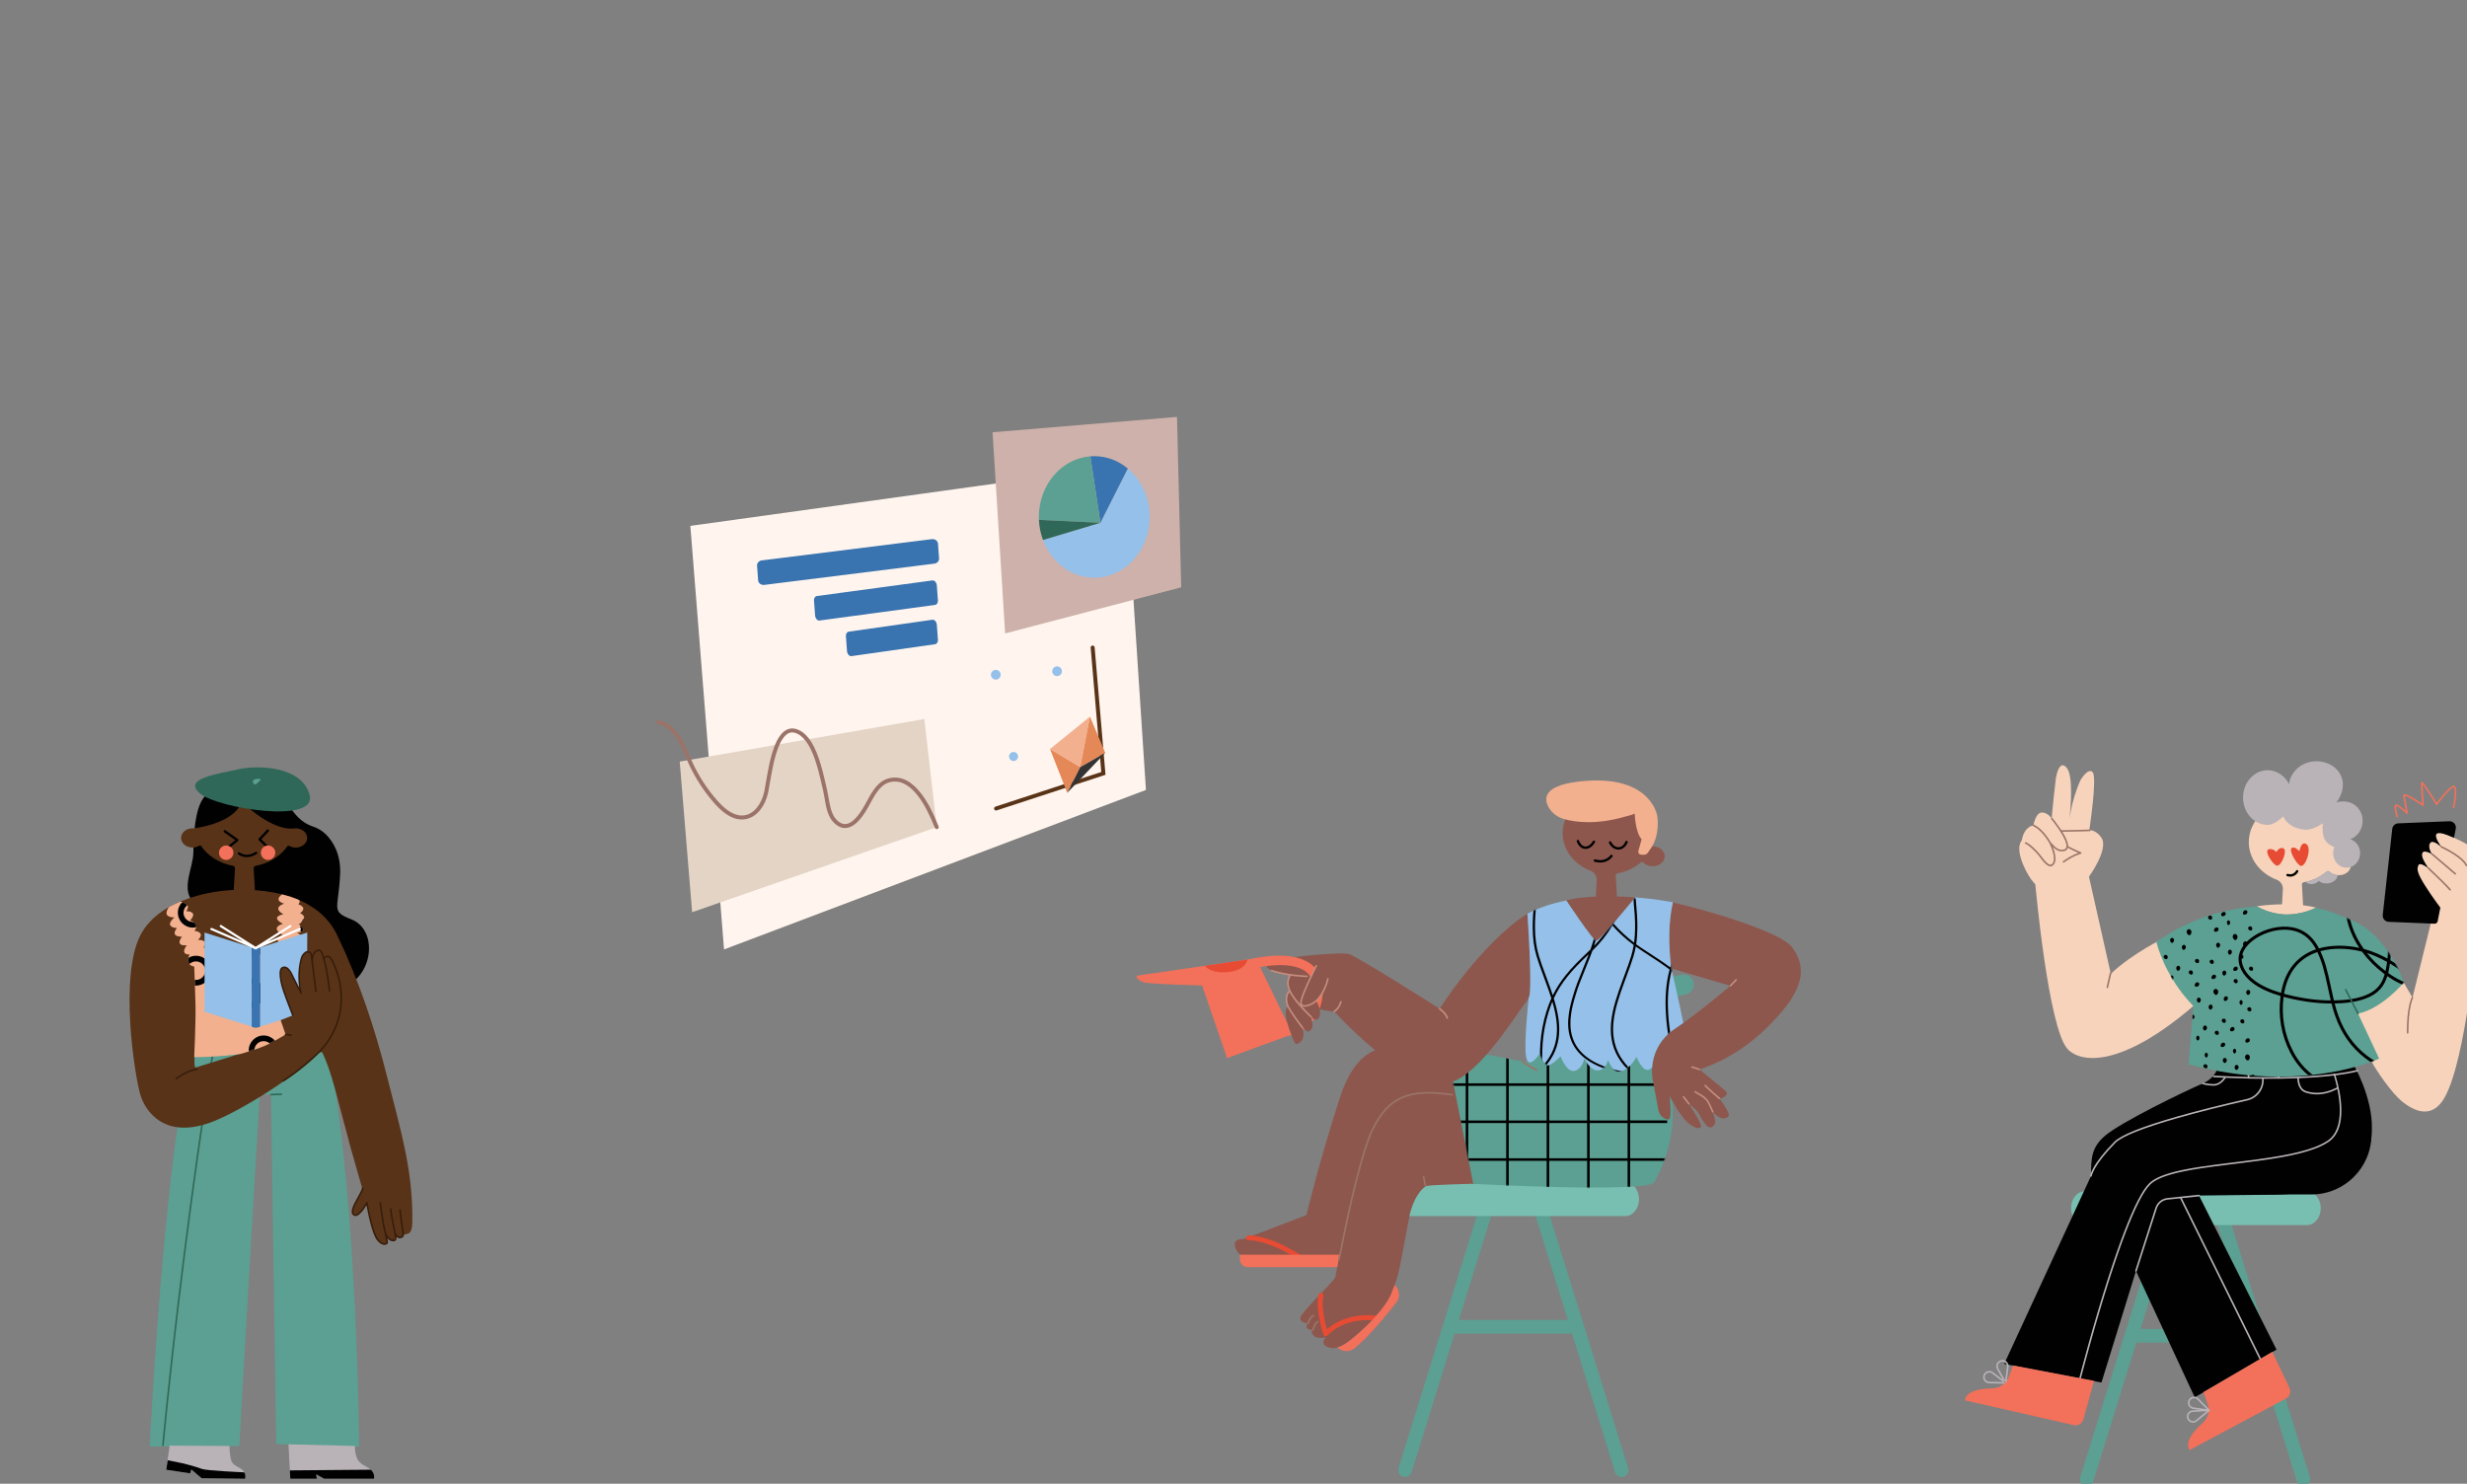 <?xml version="1.0" encoding="UTF-8"?><svg id="a" xmlns="http://www.w3.org/2000/svg" xmlns:xlink="http://www.w3.org/1999/xlink" viewBox="0 0 2210.65 1329.68"><rect x="0" y="0" width="2210.65" height="1329.68" fill="#808080" stroke="none"/><defs><mask id="bu" x="1932.3" y="790.47" width="306.76" height="202.05" maskUnits="userSpaceOnUse"><g id="bv"><path id="bw" d="M2022.81,812.07c-3.76.4-7.69.87-11.84,1.4-48.1,6.13-78.67,30.89-78.67,30.89,9.79,35.4,33.22,57.15,33.22,57.15h0l-4.36,52.35c102.62,27.63,170.76-5.19,170.76-5.19h0l-18.9-40.3c21.81-4.57,41.14-28.01,41.14-28.01,0,0-13.63-40.58-44.78-54.8-12.85-5.87-23.67-9.76-34.12-12.11-1.27.66-13.22,6.68-28.02,6.06-14.47-.61-25.03-7.35-25.03-7.35h0l.6-.08Z" fill="#fff" fill-rule="evenodd" stroke-width="0"/></g></mask><mask id="ca" x="1819.8" y="811.39" width="334.36" height="158.03" maskUnits="userSpaceOnUse"><g id="cb"><path id="cc" d="M2022.81,812.07c-3.76.4-7.69.87-11.84,1.4-48.1,6.13-78.67,30.89-78.67,30.89,9.79,35.4,33.22,57.15,33.22,57.15h0l-4.36,52.35c102.62,27.63,170.76-5.19,170.76-5.19h0l-18.9-40.3c21.81-4.57,41.14-28.01,41.14-28.01,0,0-13.63-40.58-44.78-54.8-12.85-5.87-23.67-9.76-34.12-12.11-1.27.66-13.22,6.68-28.02,6.06-14.47-.61-25.03-7.35-25.03-7.35h0l.6-.08Z" fill="#fff" fill-rule="evenodd" stroke-width="0"/></g></mask><mask id="dh" x="1277.13" y="936.79" width="221.89" height="169.53" maskUnits="userSpaceOnUse"><g id="di"><path id="dj" d="M1369.83,944.26l-1.42,7.84-72.61-14.18,24.35,123.04s154.84,8.31,162.24-1.43c35.6-64.06,2.95-123.6,2.95-115.27h-115.52Z" fill="#fff" fill-rule="evenodd" stroke-width="0"/></g></mask><mask id="ej" x="1329.41" y="804.24" width="209.99" height="157.86" maskUnits="userSpaceOnUse"><g id="ek"><path id="el" d="M1430.19,843.13c-2.98-.66-25.7-34.74-26.6-36.09-12.23,2.37-24.19,6.11-34.87,11.79v.08c.19,2.72,4.86,70.82,1.16,75.08v.05c-.18,1.59-4.6,41.41-2.32,53.35,2.32,12.19,12.01-2.99,12.01-2.99v.02c.22.55,4.24,10.94,7.87,10.33,3.73-.62,10.98-8.08,10.98-8.08v.02c.21.56,5.33,14.45,12.43,13.03,7.25-1.45,8.91-11.39,8.91-11.39,0,0,4.76,11.39,12.22,10.98,7.46-.41,8.91-9.53,8.91-9.53,0,0,3.52,9.94,8.91,10.57,5.39.62,12.84-5.59,16.57-13.26,0,0,6.01,15.33,12.22,10.98.67-.47,1.29-.99,1.86-1.54.53-7.29,2.75-14.4,6.69-20.7,3.02-4.84,7.26-9.59,13.17-13.52,2.62-1.74,5.34-3.62,8.09-5.58-4.67-23.19-10.54-47.94-10.54-47.94,0,0-.09-.55-.23-1.57v-.03c-.03-.21-.07-.45-.1-.71v-.05c-.09-.66-.19-1.46-.3-2.37v-.02c-.03-.24-.06-.48-.09-.73v-.05c-.1-.84-.2-1.76-.3-2.76v-.1c-.03-.2-.05-.41-.07-.61-.02-.2-.04-.41-.06-.62-.01-.13-.02-.25-.03-.38-.03-.31-.06-.62-.08-.93l-.03-.34c-.01-.18-.03-.36-.04-.54-.29-3.61-.55-7.87-.65-12.53,0-.13,0-.27,0-.4-.13-6.48.05-13.7.82-21.02h0c.51-4.83,1.28-9.7,2.4-14.41,0,0-13.94-2.94-33.88-4.38-1.39,1.71-32.03,39.56-35.01,38.9Z" fill="#fff" fill-rule="evenodd" stroke-width="0"/></g></mask><mask id="fx" x="145.68" y="799.54" width="197.72" height="155.15" maskUnits="userSpaceOnUse"><g id="fy"><path id="fz" d="M161.61,807.98s10.69,1.09,5.26,8.61c0,0,11.51-.32,3.36,8.47,0,0,9.75,1.6,4,9.11,0,0,10.55,1.12,3.2,8.15,0,0,10.07-.64,4.96,6.87,0,0,10.39,2.08,5.59,7.83h0l60.49-2.26v49.66l2.99,9.68,4.45,13.01c-8.04,4.87-14.22,8.24-18.56,10.11-4.64,2-11.91,4.42-21.81,7.28-19.25,2.77-39.38,2.9-41.34,2.91h-.16s1.47-31.82,1.14-46.99c-.28-12.69-1.14-34.17-1.14-34.17-9.02-1.72-4.13-10.84-4.13-10.84-9.27.16-2.56-8.31-2.56-8.31-11.35,1.12-4.32-7.67-4.32-7.67-11.35,0-4.48-7.67-4.48-7.67-12.63-1.28-2.24-9.59-2.24-9.59-12.47-.16-4.78-9.36-4.78-9.36h0l4.77-2.47,5.3-2.37ZM252.88,801.53l7.32,2.05,6.81,2.51c3.27,1.2.34,4.3.34,4.3,8.96,3.39,1.55,7.91,1.55,7.91,9.11,4.64-1.2,9.97-1.2,9.97,10.49,7.39-1.62,7.66-1.62,7.66,0,0,6.38,2.99,4.33,4.68-4.09,3.37-18.31,6.53-19.69,5.18-5.24-5.1,2.55-7.9,2.55-7.9-12.03-6.88.17-9.97.17-9.97-12.03-6.53.52-8.6.52-8.6-10.83-6.19.69-9.45.69-9.45-10.31-3.27-1.75-8.35-1.75-8.35h0Z" fill="#fff" fill-rule="evenodd" stroke-width="0"/></g></mask></defs><g id="b"><g id="c"><g id="d"><g id="e"><polygon id="f" points="1026.86 707.91 648.8 850.85 618.62 471.28 1007.8 417.28 1026.86 707.91" fill="#fff5ee" fill-rule="evenodd" stroke-width="0"/><polygon id="g" points="1054.7 373.62 1058.46 526.31 1058.46 526.35 900.68 567.66 889.41 387.39 1054.7 373.62" fill="#cdb1aa" fill-rule="evenodd" stroke-width="0"/><polygon id="h" points="620.21 817.5 839.42 741.27 828.3 644.39 609.09 682.5 620.21 817.5" fill="#e3d4c5" fill-rule="evenodd" stroke-width="0"/><g id="i"><path id="j" d="M986.85,691.85l-94.86,31.04c-.93.31-1.44,1.31-1.14,2.24.31.93,1.31,1.44,2.24,1.14l97.54-31.92-9.74-114.2c-.08-.98-.94-1.7-1.92-1.62-.98.08-1.71.94-1.62,1.92l9.5,111.4Z" fill="#583318" fill-rule="evenodd" stroke-width="0"/><path id="k" d="M887.96,604.67c0,2.41,1.96,4.37,4.37,4.37s4.37-1.95,4.37-4.37-1.95-4.37-4.37-4.37-4.37,1.95-4.37,4.37" fill="#94c0e9" fill-rule="evenodd" stroke-width="0"/><path id="l" d="M942.86,601.55c0,2.41,1.95,4.37,4.37,4.37s4.37-1.95,4.37-4.37-1.95-4.37-4.37-4.37-4.37,1.95-4.37,4.37" fill="#94c0e9" fill-rule="evenodd" stroke-width="0"/><path id="m" d="M904.18,677.95c0,2.24,1.82,4.05,4.05,4.05s4.05-1.81,4.05-4.05-1.82-4.05-4.05-4.05-4.05,1.81-4.05,4.05" fill="#94c0e9" fill-rule="evenodd" stroke-width="0"/></g><g id="n"><path id="o" d="M682.59,502.22l152.47-19.06c2.63-.32,5.05,1.36,5.45,3.79l.95,13.01c.41,2.5-1.47,4.83-4.17,5.16l-152.47,19.06c-2.63.32-5.05-1.36-5.45-3.79l-.95-13.01c-.41-2.5,1.47-4.83,4.17-5.16" fill="#3973b0" fill-rule="evenodd" stroke-width="0"/><path id="p" d="M732.02,534.15l103.55-13.99c1.76-.2,3.48,1.59,3.88,4.02l.95,13.01c.41,2.5-.73,4.72-2.54,4.93l-103.55,13.99c-1.76.2-3.48-1.59-3.88-4.02l-.95-13.01c-.41-2.5.74-4.72,2.54-4.93" fill="#3973b0" fill-rule="evenodd" stroke-width="0"/><path id="q" d="M760.62,566.06l74.95-10.67c1.76-.2,3.48,1.59,3.88,4.02l.95,13.01c.41,2.5-.73,4.72-2.54,4.93l-74.95,10.67c-1.76.2-3.48-1.59-3.88-4.02l-.95-13.01c-.41-2.5.73-4.72,2.54-4.93" fill="#3973b0" fill-rule="evenodd" stroke-width="0"/></g><path id="r" d="M837.77,741.94c.37.91,1.41,1.35,2.32.98s1.35-1.41.98-2.32c-4.94-12.16-9.25-20.86-14.93-28.52-8.14-10.98-17.3-16.56-27.67-14.98-8.34,1.27-13.76,6.78-19.7,17.35-.77,1.37-3.2,5.87-3.52,6.46-3.52,6.36-6.88,11.16-10.62,14.33-4.82,4.08-9.29,4.5-13.92.45-3.99-3.49-6.03-8.52-7.61-17.01-.22-1.19-.26-1.4-.78-4.49-.55-3.21-.88-4.97-1.32-6.8-.38-1.56-1.99-8.58-2.41-10.37-1.1-4.65-2.12-8.54-3.24-12.28-4.64-15.43-10.42-25.71-18.7-30.08-7.08-3.75-13.19-1.69-17.94,5.03-3.67,5.19-6.52,13.02-8.9,23.22-1.69,7.28-4.86,26.25-4.92,26.48-2.52,11.23-9.11,19.87-17.58,21.25-7.89,1.28-15.94-3.5-24.14-12.72-9.3-10.47-17.03-22.33-22.85-35.07-.7-1.52-4.44-10.23-5.63-12.82-6.78-14.64-13.77-22.67-24.53-24.49-.97-.16-1.89.49-2.05,1.46-.16.97.49,1.89,1.46,2.05,9.25,1.56,15.56,8.81,21.89,22.48,1.17,2.53,4.91,11.23,5.63,12.8,5.97,13.05,13.89,25.21,23.42,35.95,8.92,10.05,17.94,15.4,27.37,13.87,10.18-1.65,17.68-11.48,20.48-23.98.08-.37,3.25-19.32,4.91-26.46,2.28-9.79,5-17.25,8.34-21.97,3.79-5.36,8-6.78,13.37-3.94,7.17,3.8,12.57,13.38,16.95,27.96,1.1,3.66,2.1,7.49,3.19,12.08.42,1.77,2.03,8.8,2.41,10.39.42,1.74.74,3.43,1.27,6.57.53,3.11.57,3.32.79,4.54,1.72,9.21,4.01,14.88,8.77,19.03,6.09,5.32,12.49,4.72,18.56-.41,4.16-3.52,7.73-8.6,11.44-15.32.34-.61,2.76-5.1,3.51-6.44,5.45-9.7,10.2-14.52,17.14-15.58,8.81-1.34,16.84,3.55,24.27,13.58,5.45,7.36,9.65,15.84,14.49,27.74Z" fill="#9b7368" fill-rule="evenodd" stroke-width="0"/><g id="s"><path id="t" d="M1010.58,419.89c11.92,9.95,19.62,25.67,19.62,43.38,0,30.09-22.22,54.47-49.64,54.47-20.76,0-38.53-13.98-45.94-33.83l51.42-15.42,24.53-48.6Z" fill="#94c0e9" fill-rule="evenodd" stroke-width="0"/><path id="u" d="M977.03,408.95c1.17-.09,2.35-.15,3.54-.15,11.28,0,21.68,4.14,30.01,11.09l-24.53,48.6-9.02-59.54Z" fill="#3973b0" fill-rule="evenodd" stroke-width="0"/><path id="v" d="M977.03,408.95l9.02,59.54-55.06-2.57c-.04-.88-.06-1.76-.06-2.65,0-28.78,20.34-52.33,46.09-54.32" fill="#5ba092" fill-rule="evenodd" stroke-width="0"/><path id="w" d="M986.05,468.49l-51.42,15.42c-2.09-5.59-3.36-11.65-3.64-17.99l55.06,2.57Z" fill="#2f6858" fill-rule="evenodd" stroke-width="0"/></g></g></g></g><g id="x"><g id="y"><g id="z"><polygon id="aa" points="976.69 642.22 940.9 671.27 967.97 687.49 976.69 642.22" fill="#f2b08f" fill-rule="evenodd" stroke-width="0"/><path id="ab" d="M976.69,642.22l13.72,32.46-22.44,12.81h0s-11.62,23.05-11.62,23.05l-15.45-39.26,27.07,16.21,8.73-45.27Z" fill="#e58857" fill-rule="evenodd" stroke-width="0"/><polygon id="ac" points="967.97 687.49 956.35 710.53 990.41 674.68 967.97 687.49" fill="#333" fill-rule="evenodd" stroke-width="0"/></g></g></g><g id="ad"><g id="ae"><g id="af"><path id="ag" d="M1988.58,1082.64c3.24-1,6.67.8,7.68,4.04h0l73.61,237.05c1,3.24-.8,6.67-4.04,7.68-3.24,1-6.67-.8-7.68-4.04h0l-38.54-124.13h-105.25l-38.54,124.13c-1,3.24-4.44,5.04-7.68,4.04-3.24-1-5.04-4.44-4.04-7.68l73.61-237.05c1-3.24,4.44-5.04,7.68-4.04,3.24,1,5.04,4.44,4.04,7.68l-31.25,100.65h97.63l-31.25-100.65c-.99-3.18.74-6.55,3.86-7.62l.18-.06Z" fill="#5ba092" fill-rule="evenodd" stroke-width="0"/><path id="ah" d="M2043.32,1069.06c-.82,3.29-4.15,5.28-7.44,4.46-3.29-.82-5.28-4.15-4.46-7.44l42.94-171.38c.82-3.29,4.15-5.28,7.44-4.46,3.29.82,5.28,4.15,4.46,7.44l-42.94,171.38Z" fill="#5ba092" fill-rule="evenodd" stroke-width="0"/><path id="ai" d="M2072.18,1069.06c-.82,3.29-4.15,5.28-7.44,4.46-3.29-.82-5.28-4.15-4.46-7.44l42.94-171.38c.82-3.29,4.15-5.28,7.44-4.46,3.29.82,5.28,4.15,4.46,7.44l-42.94,171.38Z" fill="#5ba092" fill-rule="evenodd" stroke-width="0"/><path id="aj" d="M2015.88,1069.11c-.85,3.28-4.2,5.25-7.48,4.4-3.28-.85-5.25-4.2-4.4-7.48l41.49-159.84c.85-3.28,4.2-5.25,7.48-4.4,3.28.85,5.25,4.2,4.4,7.48l-41.49,159.84Z" fill="#5ba092" fill-rule="evenodd" stroke-width="0"/><path id="ak" d="M1987.72,1068.83c-.89,3.27-4.27,5.19-7.53,4.3-3.27-.89-5.19-4.27-4.3-7.53l42.21-154.43c.89-3.27,4.27-5.19,7.53-4.3s5.19,4.27,4.3,7.53l-42.21,154.43Z" fill="#5ba092" fill-rule="evenodd" stroke-width="0"/><path id="al" d="M2013.95,921.61c-4.88,1.01-9.65-2.12-10.67-6.99s2.12-9.65,6.99-10.67l107.52-22.37c4.88-1.01,9.65,2.12,10.67,6.99,1.01,4.88-2.12,9.65-6.99,10.67l-107.52,22.37Z" fill="#5ba092" fill-rule="evenodd" stroke-width="0"/></g><path id="am" d="M1868.18,1097.88h199.11c6.79,0,12.3-6.79,12.3-15.15s-5.5-15.15-12.3-15.15h-199.11c-6.79,0-12.29,6.79-12.29,15.15s5.5,15.15,12.29,15.15" fill="#78bfb1" fill-rule="evenodd" stroke-width="0"/></g></g><g id="an"><g id="ao"><g id="ap"><g id="aq"><g id="ar"><path id="as" d="M2071.28,962.93h-70.36c-.8,0-1.44.65-1.44,1.44v104.63c0,.8.65,1.44,1.44,1.44h70.36c29.69,0,53.76-24.07,53.76-53.76s-24.07-53.76-53.76-53.76Z" fill="#010101" fill-rule="evenodd" stroke-width="0"/><path id="at" d="M1795.93,1222.33l77.8-168.43c0-16.72.69-25.72,12.43-35.94,13.82-12.03,71.47-40.04,86.75-46.55,15.36-6.54,14.69-17.86,14.69-17.86h121.1s69.81,117.14-75.48,117.14l-62.73.72,69.48,138.09-73.29,42.75-52.67-113.26-30.92,100.02-87.15-16.69Z" fill="#010101" fill-rule="evenodd" stroke-width="0"/><g id="au"><g id="av"><path id="aw" d="M1866.97,1271.86l9.38-34.41-72.51-13.75-3.74,10.03c-2.31,6.18-8.15,10.38-14.75,10.47-9.96.14-23.47,1.97-24.64,10.76l97.47,22.18c3.87.88,7.75-1.45,8.79-5.27" fill="#f3705a" fill-rule="evenodd" stroke-width="0"/><path id="ax" d="M1782.51,1238.3c-3.11-.07-5.03-3.42-3.51-6.14,1.23-2.2,4.12-2.79,6.12-1.26l9.97,7.67-12.57-.27ZM1797.71,1238.77l-11.71-9.01c-2.69-2.07-6.6-1.27-8.26,1.7-2.05,3.67.54,8.19,4.74,8.28l14.77.32c.7.02,1.01-.87.46-1.29ZM1790.68,1226.23c-1.41-2.77.64-6.05,3.75-5.99,2.52.04,4.41,2.31,3.99,4.82l-1.59,12.06-6.15-10.88ZM1797.98,1239.44l1.87-14.17c.55-3.35-2-6.41-5.4-6.47-4.2-.07-6.96,4.35-5.05,8.12l7.23,12.79c.34.6,1.25.43,1.34-.26Z" fill="#b9b3b8" fill-rule="evenodd" stroke-width="0"/></g><g id="ay"><path id="az" d="M2036.15,1211.5l-61.76,36.16,3.71,10.04c2.29,6.19.59,13.18-4.35,17.56-7.46,6.6-16.5,16.8-11.65,24.23l86.18-46.06c3.51-1.86,4.93-6.15,3.22-9.73l-15.33-32.2Z" fill="#f3705a" fill-rule="evenodd" stroke-width="0"/><path id="ba" d="M1965.52,1261.29c-3.08-.45-4.57-4.01-2.74-6.52,1.49-2.03,4.43-2.27,6.22-.51l8.5,8.63-11.98-1.6ZM1961.62,1253.92c-2.48,3.39-.46,8.2,3.7,8.8l6.13.82-6.63.37c-3.39.19-5.83,3.34-5.15,6.67.84,4.11,5.76,5.85,9,3.19l11.4-9.39c.5-.41.25-1.18-.34-1.27l-9.71-9.86c-2.42-2.39-6.39-2.06-8.4.68ZM1977.45,1264.65l-9.71,7.99c-2.4,1.98-6.04.69-6.66-2.36-.5-2.47,1.3-4.8,3.81-4.94l12.56-.69Z" fill="#b9b3b8" fill-rule="evenodd" stroke-width="0"/></g></g><path id="bb" d="M2017.48,952.83c-.22,0-.43.1-.56.27-.11.13-.28.37-.5.7-.37.55-.73,1.17-1.08,1.85-1.5,2.96-2.06,6.03-1.13,8.94.06.18.12.36.19.54-9.64-.22-19.88-.61-30.73-1.17-.4-.02-.74.29-.76.68-.02.4.29.74.68.76,3.11.16,6.17.31,9.19.44-.06.08-.12.17-.18.26-.54.76-1.19,1.53-1.92,2.24-2.17,2.1-4.67,3.3-7.46,3.19-2.36-.09-4.43-.32-6.21-.63-.84-.15-1.55-.31-2.15-.46-.35-.09-.57-.16-.68-.2-.38-.13-.79.06-.92.44s.06.79.44.92c.14.05.4.13.79.23.63.17,1.39.33,2.26.49,1.84.33,3.97.56,6.4.65,3.24.13,6.09-1.24,8.52-3.59.8-.78,1.5-1.61,2.09-2.44.31-.43.53-.78.67-1.02,7.24.31,14.19.54,20.85.68.08.03.17.05.26.05q.05,0,.31,0c.25,0,.54,0,.87.01.94.01,1.98.03,3.11.04,1.97.02,3.94.04,5.86.05.44,0,.88,0,1.32.01v-.02c.58,8.53-5.2,16.22-13.58,18.11-20.59,4.64-42.99,10.17-63.32,16-29.61,8.5-49.32,16.1-55.5,22.37-9.06,9.2-15.05,16.86-18.55,23.07-1.24,2.19-2.07,4.05-2.58,5.59-.31.95-.45,1.59-.48,1.94-.03.4.26.75.66.78.4.03.75-.26.78-.66,0-.04.02-.16.06-.35.07-.34.19-.76.35-1.25.48-1.45,1.28-3.22,2.47-5.33,3.43-6.09,9.34-13.66,18.32-22.77,5.92-6.01,25.57-13.59,54.87-22,20.3-5.83,42.67-11.35,63.24-15.98,9.03-2.03,15.28-10.3,14.71-19.49,10.88.07,20.91-.08,30.13-.44,0,.53.05,1.19.13,1.94.17,1.49.49,2.98,1,4.37,1.16,3.17,3.16,5.47,6.14,6.47,8.04,2.68,16.16,1.94,23.67-.92,1.47-.56,2.8-1.16,3.96-1.76.36-.19.69-.37.97-.53,1.32,6.33,2.11,12.54,2.19,18.38.19,13.17-3.28,22.91-11.21,28.12-7.18,4.72-17.9,8.43-32.38,11.52-11.48,2.45-23.82,4.3-43.66,6.79-1.52.19-3.09.38-5.06.63-.79.1-4.16.51-5.04.62-22.58,2.79-33.73,4.41-44.68,6.77-14.23,3.07-23.72,6.78-28.77,11.72-6.22,6.09-13.66,20.81-22.13,42.79-4.75,12.34-9.74,26.75-14.89,42.83-6.19,19.33-12.29,40.05-18.03,60.76-2.01,7.25-3.83,13.98-5.43,20.02-.56,2.11-1.05,3.99-1.47,5.61-.15.57-.28,1.06-.38,1.48-.06.25-.11.42-.13.51-.1.39.13.78.52.88.39.1.78-.13.88-.52.02-.09.07-.26.13-.51.11-.42.24-.91.38-1.48.42-1.62.91-3.49,1.47-5.6,1.6-6.04,3.42-12.76,5.43-20.01,5.74-20.7,11.83-41.39,18.02-60.7,5.14-16.05,10.12-30.44,14.86-42.75,8.39-21.78,15.77-36.39,21.79-42.28,4.8-4.7,14.08-8.33,28.06-11.35,10.9-2.35,22.02-3.96,44.55-6.75.89-.11,4.25-.53,5.04-.62,1.97-.24,3.54-.44,5.06-.63,19.89-2.49,32.26-4.34,43.79-6.81,14.65-3.13,25.51-6.89,32.87-11.73,8.42-5.53,12.06-15.74,11.86-29.34-.14-9.6-2.15-20.13-5.25-30.56.62-.08,1.24-.16,1.85-.24,5.52-.72,10.07-1.5,13.71-2.28,1.28-.27,2.35-.53,3.23-.75.31-.08.57-.15.79-.21.13-.04.22-.06.27-.08.38-.12.59-.52.48-.9-.12-.38-.52-.59-.9-.48-.04.01-.11.03-.24.07-.21.06-.46.13-.76.2-.86.22-1.91.47-3.17.74-3.6.77-8.12,1.54-13.6,2.26-.69.09-1.4.18-2.11.27-.17-.27-.5-.41-.82-.31-.23.07-.4.25-.48.47-13.35,1.59-29.44,2.59-48.46,2.83v-11.75c0-.4-.32-.72-.72-.72h-24.47ZM1970.41,1070.7l-28.19,2.94c-5.03.52-9.28,3.97-10.82,8.79l-18.08,56.36c-.12.38.09.79.47.91s.79-.09.91-.47l18.08-56.36c1.37-4.27,5.14-7.33,9.6-7.8l11.16-1.16,71.04,143.91c.18.36.61.5.97.33s.5-.61.33-.97l-70.81-143.43,15.5-1.61c.4-.04.68-.4.64-.79-.04-.4-.4-.68-.79-.64ZM2091.42,963.89l.17.58c.98,3.32,1.84,6.65,2.57,9.95-.06.04-.16.1-.3.18-.29.17-.63.35-1.01.55-1.11.58-2.39,1.15-3.81,1.69-7.23,2.75-15.01,3.46-22.7.9-2.52-.84-4.22-2.81-5.24-5.6-.47-1.28-.77-2.65-.93-4.04-.06-.51-.09-1-.11-1.44,0-.15,0-.28-.01-.4,11.78-.48,22.21-1.3,31.37-2.4ZM2017.84,954.27h23.38v10.81c-2.25.17-6.37.25-11.81.25-1.21,0-2.46,0-3.73-.01-3.16-.03-6.4-.08-9.7-.15l.02.05c-.17-.35-.31-.7-.43-1.06-.8-2.49-.29-5.19,1.05-7.85.31-.62.65-1.19.99-1.69.09-.13.16-.24.23-.33Z" fill="#b9b3b8" fill-rule="evenodd" stroke-width="0"/></g></g></g><g id="bc"><g id="bd"><g id="be"><path id="bf" d="M2056.33,717.98c22.77,0,41.23,16.42,41.23,36.68,0,4.15-.79,8.13-2.21,11.85.14,0,.28-.02.42-.02,6,0,10.86,4,10.86,8.94s-4.86,8.94-10.86,8.94c-3.32,0-6.28-1.23-8.27-3.15-.72-.7-1.83-.77-2.59-.12-5.57,4.77-12.64,8.16-20.52,9.55-1.01.18-1.73,1.09-1.67,2.12l1.13,20.07h-19.08l.88-15.84c.22-3.74-1.98-7.25-5.48-8.58-14.73-5.59-25.05-18.6-25.05-33.75,0-20.26,18.46-36.68,41.23-36.68Z" fill="#f7d3bb" fill-rule="evenodd" stroke-width="0"/><path id="bg" d="M2087.49,781.22c-.72-.7-1.83-.77-2.59-.12-5.22,4.47-11.75,7.73-19.04,9.26,1.67,1.49,4.12,2.25,6.7,1.87,2.16-.32,4-1.39,5.23-2.85,1.91,1.82,5.13,2.77,8.59,2.25,4.72-.7,8.23-3.87,8.34-7.32-2.89-.23-5.45-1.38-7.22-3.11ZM2075.72,682.22c-12.72,0-23.19,8.94-24.52,20.42-3.8-7.4-10.96-12.39-19.17-12.39-12.18,0-22.06,10.97-22.06,24.5s9.88,24.5,22.06,24.5c5.12,0,10.3-4.33,14.04-7.59,2.38,5.98,9.43,11.07,18.89,11.86,6.87.57,12.9-3.48,16.48-5.67-.16.94-.25,1.9-.25,2.89,0,8.37.88,14.53,10.6,18.46-.71,1.65-1.11,3.49-1.11,5.42,0,7.19,5.42,13.01,12.1,13.01s12.1-5.83,12.1-13.01c0-5.96-3.72-10.97-8.8-12.51,12.65-4.88,15-22.62,4.05-30.64-4.89-3.58-10.81-3.89-16.52-2.44,6.7-8.47,8.36-20.37.8-28.92-4.6-5.2-11.81-7.92-18.67-7.92Z" fill="#b9b3b8" fill-rule="evenodd" stroke-width="0"/></g></g></g><g id="bh"><g id="bi"><g id="bj"><path id="bk" d="M2059.42,761.85c-.92-.86-1.82-1.52-2.7-1.91-1-.44-1.94-.52-2.78-.13-1.81.84-1.21,3.82.81,7.77,1.75,3.42,4.2,6.75,6.05,8.06,1.26.89,2.66.28,3.94-1.32,1.04-1.31,2.04-3.32,2.79-5.59,1.7-5.16,1.75-10.05-.48-11.97-1.4-1.2-2.8-1.21-3.95-.15-.83.76-1.48,2.03-2.02,3.69-.27.82-.49,1.69-.67,2.56-.31-.34-.64-.68-.98-1Z" fill="#e74b33" fill-rule="evenodd" stroke-width="0"/><path id="bl" d="M2038.99,762.77c-1.72-1.47-3.67-2.21-5.78-1.76-1.41.3-1.86,1.55-1.51,3.25.27,1.3,1,2.96,2.04,4.71,2.15,3.6,4.97,6.66,6.66,6.83,2.07.22,4.54-3.28,6.06-7.63.71-2.01,1.07-3.91.99-5.33-.11-1.82-1-2.96-2.62-2.89-1.82.08-3.23,1.01-4.27,2.49-.27.38-.5.79-.7,1.2-.27-.29-.57-.58-.89-.85Z" fill="#e74b33" fill-rule="evenodd" stroke-width="0"/><path id="bm" d="M2059.4,781.27c.27-.54.05-1.19-.49-1.45-.54-.27-1.19-.05-1.45.49-.06.11-.19.34-.4.63-.37.5-.81.97-1.35,1.38-1.47,1.12-3.29,1.51-5.56.85-.57-.17-1.18.16-1.34.73-.17.57.16,1.18.73,1.34,2.96.87,5.48.33,7.49-1.2.71-.54,1.3-1.16,1.78-1.82.29-.4.49-.73.6-.95Z" fill="#010101" fill-rule="evenodd" stroke-width="0"/></g></g></g><g id="bn"><g id="bo"><g id="bp"><path id="bq" d="M2187.64,758.92s-7.06-6.49-9.7-3.86c-2.63,2.63-.27,8.58,1.44,10.38,0,0-8.68-5.33-9.08.2-.21,2.91,2.08,7.07,5.61,12.26,0,0-7.47-5.76-8.87-2.49-1.58,3.7-1.11,7.27,6.79,19.53,3.59,5.57,6.74,10.08,9.12,13.35l-21.13,85.73-25.71-43.9-33.54,59.26,21.98,40.66c4.6,9.6,19.18,29.88,27.39,36.65,11.57,9.55,27.45,16.51,38.55-2.95,19.42-34.07,28.94-146.9,28.94-146.9,8.17-17.77,7.35-49.66,7.33-62.93v-1.18c0-.4-.18-.81-.52-1.22-2.58-8.54-17.5-17.02-32.93-23.08-19.79-7.77-5.67,10.48-5.67,10.48ZM1842.24,697.5s-3.77,31.76-3.61,36.12c0,0-3.74-5.76-9.19-5.45-5.45.31-7.32,11.52-7.32,11.52,0,0-8.25.62-10.43,13.55,0,0-6.06,5.11,1.77,22.91,5.14,11.68,10.37,16.33,10.37,16.33,0,0,11.62,129.23,28.97,147.69,11.76,12.52,47.74,17.09,112.72-38.66l-17.27-49.47-8.05-11.92s-29.37,14.13-48.71,32.57l-19.59-87.03s18.19-24.87,11.1-35.07c-4.98-7.16-10.78-6.63-10.78-6.63,0,0,7.2-47.4,3-51.92-4.2-4.52-10.95,7.15-10.95,7.15,0,0-7.25,15.42-9.67,33.82l-.04.28.02-.18c1.02-9.88,3.31-37.94-2.56-44.97-7.16-8.56-9.78,9.35-9.78,9.35ZM2022.21,812.15s10.56,6.74,25.03,7.35c15.66.66,28.13-6.12,28.13-6.12,0,0-19.56-5.82-53.16-1.23Z" fill="#f7d3bb" fill-rule="evenodd" stroke-width="0"/><path id="br" d="M2161.22,893.63c-.16.25-.42.77-.75,1.58-.53,1.32-1.05,3.03-1.54,5.16-1.38,6.06-2.21,14.34-2.21,25.2,0,.4.32.72.72.72s.72-.32.72-.72c0-10.76.82-18.94,2.17-24.88.47-2.06.97-3.7,1.47-4.95.17-.43.33-.78.47-1.05.08-.16.13-.25.15-.28.21-.34.12-.78-.22-1-.34-.21-.78-.12-1,.22ZM1890.55,871.98l-2.9,12.73c-.09.39.15.78.54.86.39.09.78-.15.86-.54l2.9-12.73c.09-.39-.15-.78-.54-.86-.39-.09-.78.15-.86.54ZM2175.39,777.41c-.27.29-.26.75.03,1.02t.23.22c.19.18.41.38.65.61.7.66,1.48,1.41,2.33,2.21,2.41,2.29,4.81,4.61,7.06,6.81.22.22.44.44.66.65,4.21,4.14,7.26,7.27,8.67,8.98.25.31.71.35,1.02.1s.35-.71.1-1.02c-1.45-1.76-4.52-4.92-8.77-9.09-.22-.22-.44-.43-.67-.65-2.25-2.2-4.66-4.52-7.07-6.82-.84-.8-1.63-1.55-2.33-2.21-.25-.23-.46-.44-.65-.62q-.19-.18-.23-.22c-.29-.27-.75-.26-1.02.03ZM2178.83,764.97c-.26.3-.22.76.09,1.02t.24.2q.27.22.67.56c.72.61,1.52,1.28,2.38,2.01,2.46,2.08,4.92,4.16,7.22,6.11l.08.07c5.55,4.71,9.24,7.86,10.17,8.71.29.27.75.25,1.02-.05.27-.29.25-.75-.05-1.02-.95-.86-4.63-4.01-10.2-8.74l-.08-.07c-2.3-1.95-4.76-4.03-7.22-6.11-.86-.73-1.66-1.4-2.38-2.01q-.4-.34-.67-.56t-.24-.2c-.3-.26-.76-.22-1.02.09ZM1838.16,733.06c-.31.26-.35.71-.09,1.02.03.03.08.09.15.18.13.15.27.33.44.54.47.58,1,1.25,1.56,1.98,1.61,2.09,3.23,4.3,4.74,6.54,1.16,1.72,2.2,3.38,3.11,4.97,2.17,3.79,3.47,6.97,3.67,9.27.02.19.03.37.03.54-.02.03-.04.05-.06.08-.15.24-.13.53,0,.76-.25,1.58-1.33,2.41-3.45,2.56-3.38.24-5.75-1.07-10.59-6.62-.02-.03-.04-.08-.07-.13-.09-.16-.19-.34-.31-.54-.34-.58-.74-1.22-1.19-1.91-1.29-1.98-2.75-3.96-4.35-5.81-2.99-3.46-6.12-6.07-9.34-7.46-.37-.16-.79,0-.95.37s0,.79.37.95c2.98,1.3,5.96,3.77,8.82,7.08,1.55,1.8,2.97,3.72,4.23,5.65.44.67.83,1.3,1.16,1.86.2.33.33.57.4.69h0s.09.16.17.33c.14.28.29.61.46.97.47,1.04.95,2.17,1.39,3.36.74,1.99,1.31,3.93,1.66,5.74.78,4.13.29,7.13-1.71,8.61-1.69,1.25-4.81-1.19-9.19-7.2-4.08-5.6-10.58-11.42-13.79-12.67-.37-.14-.79.04-.93.41s.04.79.41.93c2.91,1.13,9.22,6.79,13.14,12.18,4.9,6.72,8.49,9.54,11.22,7.51,2.57-1.9,3.15-5.43,2.27-10.04-.36-1.9-.96-3.92-1.72-5.97-.11-.29-.22-.58-.33-.86,3.4,3.32,5.78,4.23,8.88,4.02,2.56-.18,4.1-1.3,4.64-3.16.74.41,1.6.86,2.57,1.35.49.25,1.01.5,1.55.76,1.54.74,3.2,1.5,4.85,2.24.15.07.3.13.45.2-.82.3-1.73.65-2.71,1.08-3.5,1.53-7.25,3.63-11.07,6.39-.32.23-.4.68-.16,1.01.23.32.68.4,1.01.16,3.74-2.69,7.39-4.74,10.81-6.24,1.19-.52,2.27-.94,3.21-1.25.33-.11.61-.2.86-.27.14-.04.24-.07.28-.08.67-.17.74-1.09.1-1.36-.11-.05-.31-.13-.6-.26-.48-.21-1.01-.44-1.59-.7-1.64-.73-3.28-1.48-4.81-2.22-.53-.26-1.04-.51-1.53-.75-1.17-.59-2.19-1.12-3-1.59,0-.26,0-.53-.03-.81-.22-2.57-1.58-5.9-3.85-9.86-.41-.71-.84-1.44-1.3-2.17,2.03.03,6.05-.03,11.64-.17,1.19-.03,2.43-.06,3.71-.1,2.21-.06,4.43-.12,6.54-.19.74-.02,1.41-.04,2.01-.06.36-.01.61-.02.74-.02.4-.01.71-.35.7-.74-.01-.4-.35-.71-.74-.7-.13,0-.38.01-.74.02-.6.02-1.27.04-2.01.06-2.11.06-4.33.13-6.54.19-1.28.03-2.51.07-3.71.1-6.73.16-11.31.22-12.54.14-.3-.47-.61-.94-.93-1.41-1.53-2.26-3.16-4.5-4.79-6.62-.57-.74-1.1-1.41-1.58-2-.17-.21-.32-.39-.44-.55-.08-.09-.13-.16-.16-.19-.26-.31-.71-.35-1.02-.09ZM2186.99,758.62c-.16.36,0,.79.36.95.04.02.13.06.25.12.21.1.45.21.73.34.78.37,1.66.81,2.6,1.29,2.69,1.38,5.38,2.91,7.89,4.52,5.29,3.41,9.03,6.77,10.53,9.82.04.09.08.17.12.26.16.36.59.53.95.36s.53-.59.36-.95c-.05-.1-.09-.2-.14-.3-1.64-3.36-5.55-6.86-11.04-10.4-2.55-1.65-5.28-3.19-8.01-4.6-.95-.49-1.84-.93-2.64-1.31-.28-.13-.53-.25-.74-.35-.13-.06-.22-.1-.27-.12-.36-.16-.79,0-.95.36Z" fill="#9b7368" fill-rule="evenodd" stroke-width="0"/><g id="bs"><path id="bt" d="M2022.81,812.07c-3.76.4-7.69.87-11.84,1.4-48.1,6.13-78.67,30.89-78.67,30.89,9.79,35.4,33.22,57.15,33.22,57.15h0l-4.36,52.35c102.62,27.63,170.76-5.19,170.76-5.19h0l-18.9-40.3c21.81-4.57,41.14-28.01,41.14-28.01,0,0-13.63-40.58-44.78-54.8-12.85-5.87-23.67-9.76-34.12-12.11-1.27.66-13.22,6.68-28.02,6.06-14.47-.61-25.03-7.35-25.03-7.35h0l.6-.08Z" fill="#5ba092" fill-rule="evenodd" stroke-width="0"/><g mask="url(#bu)"><g id="bx"><g id="by"><path id="bz" d="M2192.14,880.33c-5.81,3.11-13.57,4.35-21.45,3.73-8.07-9.15-17.69-17.14-28.71-23.51,1.25-11.21.67-22.53-1.73-33.64-2.63-12.19-7.15-21.24-15.3-28.15-3.29-2.79-6.61-4.41-10.31-4.54-4.4-.15-8.74,2.1-10.97,5.41-1.76,2.62-2.3,5.42-2.29,9.63.02,13.94,4.51,27.76,12.78,40.19-12.37-2.67-25.21-2.62-36.16.47-4.54-8.76-10.69-14.85-19.42-17.75-10.54-3.5-24-1.54-34.92,4.29-9.24,4.94-15.68,11.83-17.29,19.31-1.9,8.82,3.04,18.26,12.35,25.25,6.44,4.83,14.69,8.55,24.89,11.56-2.41,17.5.51,35.02,8.71,50.83,8.83,17.03,23.97,29.45,43.02,32.5,17.68,2.83,37.43-2.93,52.25-13.98,8.03,2.15,16.42,3.14,24.68,2.77,8.55-.39,16.83-2.25,24.5-5.29-.09,4.63-.75,8.45-2.17,12.08-3.56,9.1-13.02,16.09-25.4,18.32-.75.13-1.24.85-1.11,1.59s.85,1.24,1.6,1.11c13.28-2.4,23.55-9.98,27.48-20.02,1.68-4.29,2.37-8.76,2.37-14.23,15.7-6.94,28.48-18.87,35.01-32.98,6.28-13.58,6.2-27.15-1.64-37.71-3.03-4.08-7.07-6.73-11.81-6.91-5.29-.2-9.49,2.37-14.15,7.34-6.7,7.13-13.06,14.43-19.07,21.87-3.97-8.13-8.92-15.84-14.75-22.92,7.44.21,14.66-1.17,20.3-4.19,6.52-3.48,10.68-8.7,12.86-15.44.52-1.59.92-3.23,1.22-4.95,5.2,1.14,10.57,1.45,16.01.82.76-.09,1.3-.77,1.21-1.52-.09-.75-.77-1.29-1.53-1.2-5.19.6-10.33.29-15.3-.82.37-3.37.4-7.03.16-11.11-.56-9.67-2.4-22.66-5.7-33.65-5.21-17.37-13.15-26.7-24.48-23.92-6.49,1.59-12.63,8.58-14.09,14.63-2.75,11.41,2.88,26.85,13.99,39,7.62,8.34,16.95,14.31,27.07,17.11-1.39,8.56-5.28,14.66-12.72,18.64ZM2169.34,886.69c6.72,7.78,12.31,16.39,16.65,25.54-3.05,3.84-6.01,7.71-8.87,11.63-1.01,1.38-1.94,2.66-3.54,4.89-.56.78-.85,1.18-1.12,1.56-10.51,14.63-16.51,21.69-25.44,28.6-9.43-2.69-18.3-7.03-25.73-12.64-12.2-9.22-20.74-21.57-26-36.3-1.24-3.47-2.22-6.7-3.24-10.68,2.14-.04,4.26-.13,6.37-.27,13.39-.88,24.24-3.91,31.31-9.62,4.69-3.78,7.59-8.45,9.5-14.62,7.39,5.15,14.86,8.75,22.91,10.69,2.36.57,4.77.98,7.18,1.22ZM2128.01,887.28c-6.54,5.27-16.89,8.16-29.76,9.01-2.27.15-4.56.24-6.87.27-.72-2.99-1.48-6.44-2.38-10.65q-.09-.43-.18-.86c-3.49-16.43-5.52-23.87-9.59-32.63,11.25-3.07,24.64-2.82,37.29.39,5.22,7.09,11.7,13.66,19.3,19.47.35.27.7.53,1.06.8-1.77,6.14-4.45,10.63-8.87,14.19ZM2166.53,883.56c-1.25-.2-2.49-.45-3.72-.75-7.97-1.92-15.39-5.56-22.78-10.83.31-1.27.6-2.59.85-3.98.28-1.49.52-2.99.73-4.48,9.4,5.56,17.74,12.35,24.91,20.05ZM2092.71,910.89c5.43,15.21,14.28,28.01,26.93,37.56,7.17,5.42,15.62,9.68,24.63,12.49-14.04,9.82-32.23,14.84-48.47,12.24-18.12-2.9-32.56-14.75-41.01-31.05-7.88-15.19-10.72-32-8.48-48.81,1.3.35,2.62.7,3.98,1.03,13.1,3.23,26.24,4.95,38.95,4.96,1.1,4.36,2.14,7.83,3.48,11.57ZM2174.71,931.91c.27-.38.56-.78,1.12-1.56,1.6-2.22,2.52-3.5,3.52-4.87,2.57-3.51,5.21-6.99,7.93-10.44,5.35,12.13,8.55,25.13,9.36,38.33.07,1.07.11,2.09.14,3.08-7.66,3.17-16,5.12-24.61,5.51-7.28.33-14.68-.44-21.82-2.16,8.33-6.73,14.34-13.94,24.36-27.88ZM2199.39,953.2c-.86-14.01-4.34-27.79-10.18-40.59,6.22-7.75,12.81-15.35,19.78-22.76,4.17-4.44,7.75-6.63,12.04-6.47,3.79.14,7.12,2.33,9.7,5.8,7.17,9.66,7.25,22.18,1.35,34.93-6.1,13.18-17.95,24.4-32.57,31.14-.03-.67-.06-1.36-.1-2.06ZM2020.39,878.82c-8.54-6.4-12.96-14.85-11.32-22.48,1.41-6.57,7.3-12.87,15.89-17.46,10.3-5.5,22.99-7.35,32.75-4.11,7.83,2.6,13.41,8.04,17.62,15.98-1.94.66-3.82,1.42-5.6,2.29-14.59,7.08-22.83,20.14-25.69,36.79-9.74-2.9-17.59-6.46-23.66-11.01ZM2104.14,809.25c0-3.71.44-6.03,1.83-8.1,1.7-2.53,5.14-4.31,8.59-4.2,2.98.1,5.76,1.46,8.62,3.88,7.62,6.46,11.88,14.99,14.39,26.64,2.25,10.44,2.86,21.06,1.81,31.6-3.14-1.71-6.39-3.28-9.74-4.72-3.69-1.58-7.54-2.9-11.46-3.95-9.07-12.63-14.01-26.85-14.03-41.16ZM2138.18,867.5c-.17.93-.36,1.83-.55,2.7-.04-.03-.08-.06-.12-.09-6.36-4.85-11.9-10.25-16.55-16.03,2.58.81,5.12,1.75,7.59,2.8,3.62,1.55,7.12,3.27,10.49,5.15-.24,1.83-.52,3.65-.86,5.47ZM2086.13,885.62q.09.43.18.86c.84,3.94,1.56,7.22,2.24,10.09-12.28-.07-24.96-1.75-37.62-4.88-1.45-.36-2.86-.72-4.23-1.1,2.68-16,10.44-28.4,24.23-35.09,1.79-.87,3.67-1.63,5.63-2.27,4.06,8.66,6.06,15.94,9.56,32.39ZM2179.83,842.74c-10.55-11.54-15.86-26.11-13.35-36.52,1.23-5.11,6.66-11.28,12.07-12.61,9.36-2.29,16.35,5.92,21.19,22.04,3.23,10.75,5.04,23.55,5.59,33.02.22,3.73.19,7.14-.11,10.27-9.46-2.71-18.2-8.35-25.39-16.21Z" fill="#010101" fill-rule="evenodd" stroke-width="0"/></g></g></g><g mask="url(#ca)"><g id="cd"><g id="ce"><path id="cf" d="M1894.72,965.08c-.94-.34-2.06.4-2.4,1.34-.34.93-.09,2.61.84,2.95s2.2-.78,2.54-1.72c.34-.94-.05-2.23-.98-2.57ZM1914.34,966.56c-.39-.92-1.5-1.27-2.42-.89-.92.39-1.29,1.38-.9,2.29.39.92,1.78,1.65,2.7,1.26.92-.39,1.01-1.75.62-2.67ZM1835.22,965.84c-.39-.92-1.5-1.27-2.42-.89-.92.39-1.29,1.38-.9,2.29.39.92,1.78,1.65,2.7,1.26s1.01-1.75.62-2.67ZM1969.88,962.92c-.94-.34-2.06.4-2.4,1.34-.34.94-.09,2.61.84,2.95.94.34,2.2-.78,2.54-1.72.34-.94-.05-2.23-.98-2.57ZM2019.63,963.14c-.85-.51-2.1,0-2.61.85-.51.85-.59,2.55.27,3.06.85.51,2.31-.35,2.82-1.2.51-.85.38-2.2-.48-2.71ZM1989.5,964.4c-.39-.92-1.5-1.27-2.42-.89-.92.39-1.29,1.38-.9,2.29.39.92,1.78,1.65,2.7,1.26.92-.39,1.01-1.75.62-2.67ZM1877.25,960.53c-.65-.75-2-.65-2.75,0-.75.65-1.35,2.24-.69,2.99.65.75,2.31.38,3.06-.27.75-.65,1.04-1.97.38-2.72ZM1952.41,958.37c-.65-.75-2-.65-2.75,0-.75.65-1.35,2.24-.69,2.99.65.75,2.31.38,3.06-.27.75-.65,1.04-1.97.38-2.72ZM1929.27,956.51c-.99-.12-1.92.85-2.04,1.84-.12.99.5,2.57,1.49,2.69.99.12,1.97-1.26,2.09-2.25.12-.99-.55-2.16-1.54-2.28ZM1850.16,955.79c-.99-.12-1.92.85-2.04,1.84-.12.99.5,2.57,1.49,2.69.99.12,1.97-1.26,2.09-2.25.12-.99-.55-2.16-1.54-2.28ZM1902.72,956.96c-.39-.92-1.5-1.27-2.42-.89-.92.39-1.29,1.38-.9,2.29.39.92,1.78,1.65,2.7,1.26.92-.39,1.01-1.75.62-2.67ZM1823.61,956.23c-.39-.92-1.5-1.27-2.42-.89s-1.29,1.38-.9,2.29c.39.92,1.78,1.65,2.7,1.26.92-.39,1.01-1.75.62-2.67ZM2004.44,954.34c-.99-.12-1.92.85-2.04,1.84-.12.99.5,2.57,1.49,2.69.99.12,1.97-1.26,2.09-2.25.12-.99-.55-2.16-1.53-2.28ZM1977.88,954.79c-.39-.92-1.5-1.27-2.42-.89-.92.39-1.29,1.38-.9,2.29.39.92,1.78,1.65,2.7,1.26.92-.39,1.01-1.75.62-2.67ZM1918.45,950.25c-1,0-1.8,1.08-1.8,2.08s.81,2.49,1.8,2.49,1.8-1.49,1.8-2.49-.81-2.08-1.8-2.08ZM1883.23,950.42c-.94-.34-2.06.4-2.4,1.34-.34.93-.09,2.61.84,2.95.94.34,2.2-.78,2.54-1.72.34-.94-.05-2.23-.98-2.57ZM1839.33,949.52c-1,0-1.8,1.08-1.8,2.08s.81,2.49,1.8,2.49,1.8-1.49,1.8-2.49-.81-2.08-1.8-2.08ZM1943.75,949.26c-.85-.51-2.1,0-2.61.85-.51.85-.59,2.55.26,3.06.85.51,2.31-.35,2.82-1.2.51-.85.38-2.2-.48-2.71ZM1993.61,948.08c-1,0-1.8,1.08-1.8,2.08s.81,2.49,1.8,2.49,1.8-1.49,1.8-2.49-.81-2.08-1.8-2.08ZM1864.64,948.54c-.85-.51-2.1,0-2.61.85-.51.85-.59,2.55.26,3.06.85.51,2.31-.35,2.83-1.2.51-.85.38-2.2-.48-2.71ZM1958.39,948.25c-.94-.34-2.06.4-2.4,1.34-.34.93-.09,2.61.84,2.95.94.34,2.2-.78,2.54-1.72.34-.94-.05-2.23-.98-2.57ZM2016.06,947.08c-.17-1.18-1.31-2.33-2.49-2.17-1.18.17-1.96,1.59-1.8,2.77.17,1.18,1.37,2.82,2.56,2.65,1.18-.17,1.89-2.07,1.73-3.26ZM1901.87,945.59c-.8,0-1.44,1.03-1.44,1.97s.65,2.36,1.44,2.36,1.44-1.41,1.44-2.36-.65-1.97-1.44-1.97ZM1822.75,944.87c-.8,0-1.44,1.03-1.44,1.97s.65,2.36,1.44,2.36,1.44-1.41,1.44-2.36-.65-1.97-1.44-1.97ZM1935.8,944.63c-.17-1.18-1.31-2.33-2.49-2.17-1.18.17-1.96,1.59-1.79,2.77.17,1.18,1.37,2.82,2.56,2.65,1.18-.17,1.89-2.07,1.73-3.26ZM1977.03,943.43c-.8,0-1.44,1.03-1.44,1.97s.65,2.36,1.44,2.36,1.44-1.41,1.44-2.36-.65-1.97-1.44-1.97ZM1856.68,943.91c-.17-1.18-1.31-2.33-2.49-2.17-1.18.17-1.96,1.59-1.79,2.77.17,1.18,1.37,2.82,2.56,2.65,1.18-.17,1.89-2.07,1.73-3.26ZM2002.37,939.84c-.8,0-1.44,1.03-1.44,1.97s.65,2.36,1.44,2.36,1.44-1.41,1.44-2.36-.65-1.97-1.44-1.97ZM1918.46,937.09c-.65-.75-2-.65-2.75,0s-1.35,2.24-.69,2.99c.65.75,2.31.38,3.06-.27.75-.65,1.04-1.97.38-2.72ZM1876.74,935.99c-.94-.34-2.06.4-2.4,1.34-.34.94-.09,2.61.84,2.95.94.34,2.2-.78,2.54-1.72.34-.94-.05-2.23-.98-2.57ZM1839.34,936.37c-.65-.75-2-.65-2.75,0-.75.65-1.35,2.24-.69,2.99.65.75,2.31.38,3.06-.27.75-.65,1.04-1.97.38-2.72ZM1993.62,934.92c-.65-.75-2-.65-2.75,0-.75.65-1.35,2.24-.69,2.99.65.75,2.31.38,3.06-.27.75-.65,1.04-1.97.38-2.72ZM1951.9,933.83c-.94-.34-2.06.4-2.4,1.34-.34.93-.09,2.61.84,2.95.94.34,2.2-.78,2.54-1.72.34-.94-.05-2.23-.98-2.57ZM1894.3,930.33c-.8,0-1.44,1.02-1.44,1.97s.65,2.36,1.44,2.36,1.44-1.41,1.44-2.36-.65-1.97-1.44-1.97ZM2015.72,930.99c-.65-.75-2-.65-2.75,0-.75.65-1.35,2.24-.69,2.99.65.75,2.31.38,3.06-.27.75-.65,1.04-1.97.38-2.72ZM1933.49,930.25c-.65-.75-2-.65-2.75,0-.75.65-1.35,2.24-.69,2.99s2.31.38,3.06-.27c.75-.65,1.04-1.97.38-2.72ZM1854.37,929.53c-.65-.75-2-.65-2.75,0-.75.65-1.35,2.24-.69,2.99s2.31.38,3.06-.27c.75-.65,1.04-1.97.38-2.72ZM1969.46,928.17c-.8,0-1.44,1.03-1.44,1.97s.65,2.36,1.44,2.36,1.44-1.41,1.44-2.36-.65-1.97-1.44-1.97ZM1912.9,926.9c-.39-.92-1.5-1.27-2.42-.89s-1.29,1.38-.9,2.29c.39.92,1.78,1.65,2.7,1.26.92-.39,1.01-1.75.62-2.67ZM1833.78,926.18c-.39-.92-1.5-1.27-2.42-.89-.92.39-1.29,1.38-.9,2.29.39.92,1.78,1.65,2.7,1.26.92-.39,1.01-1.75.62-2.67ZM1988.06,924.74c-.39-.92-1.5-1.27-2.42-.89-.92.39-1.29,1.38-.9,2.29.39.92,1.78,1.65,2.7,1.26.92-.39,1.01-1.75.62-2.67ZM1953.79,921.18c-.99-.12-1.92.85-2.04,1.84-.12.99.5,2.57,1.49,2.69.99.12,1.97-1.26,2.09-2.25.12-.99-.55-2.16-1.54-2.28ZM1821.86,920.46c-.99-.12-1.92.85-2.04,1.84-.12.99.5,2.57,1.49,2.69.99.12,1.97-1.26,2.09-2.25.12-.99-.55-2.16-1.54-2.28ZM1874.67,920.46c-.99-.12-1.92.85-2.04,1.84-.12.99.5,2.57,1.49,2.69.99.12,1.97-1.26,2.09-2.25.12-.99-.55-2.16-1.54-2.28ZM2002.01,920.88c-.65-.75-2-.65-2.75,0s-1.35,2.24-.69,2.99c.65.75,2.31.38,3.06-.27.75-.65,1.04-1.97.38-2.72ZM1976.13,919.01c-.99-.12-1.92.85-2.04,1.84-.12.99.5,2.57,1.49,2.69.99.12,1.97-1.26,2.09-2.25.12-.99-.55-2.16-1.54-2.28ZM1897.02,918.29c-.99-.12-1.92.85-2.04,1.84-.12.99.5,2.57,1.49,2.69.99.12,1.97-1.26,2.09-2.25.12-.99-.55-2.16-1.54-2.28ZM1932.47,917.13c-.99-.12-1.92.85-2.04,1.84-.12.99.5,2.57,1.49,2.69.99.12,1.97-1.26,2.09-2.25s-.55-2.16-1.54-2.28ZM1853.36,916.41c-.99-.12-1.92.85-2.04,1.84-.12.99.5,2.57,1.49,2.69.99.12,1.97-1.26,2.09-2.25s-.55-2.16-1.54-2.28ZM1840.08,915.37c-.39-.92-1.5-1.27-2.42-.89-.92.39-1.29,1.38-.9,2.29.39.92,1.78,1.65,2.7,1.26.92-.39,1.01-1.75.62-2.67ZM2010.93,914.47c-.39-.92-1.5-1.27-2.42-.89-.92.39-1.29,1.38-.9,2.29.39.92,1.78,1.65,2.7,1.26.92-.39,1.01-1.75.62-2.67ZM1994.36,913.92c-.39-.92-1.5-1.27-2.42-.89-.92.39-1.29,1.38-.9,2.29.39.92,1.78,1.65,2.7,1.26.92-.39,1.01-1.75.62-2.67ZM1915.24,913.2c-.39-.92-1.5-1.27-2.42-.89s-1.29,1.38-.9,2.29c.39.92,1.78,1.65,2.7,1.26.92-.39,1.01-1.75.62-2.67ZM1946.62,908.84c-.94-.34-2.06.4-2.4,1.34-.34.94-.09,2.61.84,2.95.94.34,2.2-.78,2.54-1.72.34-.94-.05-2.23-.98-2.57ZM1966.24,910.32c-.39-.92-1.5-1.27-2.42-.89-.92.39-1.29,1.38-.9,2.29.39.92,1.78,1.65,2.7,1.26s1.01-1.75.62-2.67ZM1867.51,908.12c-.94-.34-2.06.4-2.4,1.33-.34.94-.09,2.61.84,2.95s2.2-.78,2.54-1.72c.34-.94-.05-2.23-.98-2.57ZM1887.13,909.6c-.39-.92-1.5-1.27-2.42-.89-.92.39-1.29,1.38-.9,2.29.39.92,1.78,1.65,2.7,1.26s1.01-1.75.62-2.67ZM1929.16,904.29c-.65-.75-2-.65-2.75,0s-1.35,2.24-.69,2.99c.65.75,2.31.38,3.06-.27.75-.65,1.04-1.97.38-2.72ZM1850.04,903.57c-.65-.75-2-.65-2.75,0-.75.65-1.35,2.24-.69,2.99.65.75,2.31.38,3.06-.27.75-.65,1.04-1.97.38-2.72ZM2017.23,903.66c-.39-.92-1.5-1.27-2.42-.89-.92.39-1.29,1.38-.9,2.29.39.92,1.78,1.65,2.7,1.26.92-.39,1.01-1.75.62-2.67ZM1826.9,901.71c-.99-.12-1.92.85-2.04,1.84-.12.99.5,2.57,1.49,2.69.99.12,1.97-1.26,2.09-2.25.12-.99-.55-2.16-1.54-2.28ZM1981.18,900.27c-.99-.12-1.92.85-2.04,1.84-.12.99.5,2.57,1.49,2.69.99.12,1.97-1.26,2.09-2.25.12-.99-.55-2.16-1.54-2.28ZM1902.06,899.55c-.99-.12-1.92.85-2.04,1.84-.12.99.5,2.57,1.49,2.69.99.12,1.97-1.26,2.09-2.25.12-.99-.55-2.16-1.54-2.28ZM1954.63,900.72c-.39-.92-1.5-1.27-2.42-.89-.92.39-1.29,1.38-.9,2.29.39.92,1.78,1.65,2.7,1.26.92-.39,1.01-1.75.62-2.67ZM1875.51,899.99c-.39-.92-1.5-1.27-2.42-.89-.92.39-1.29,1.38-.9,2.29.39.92,1.78,1.65,2.7,1.26.92-.39,1.01-1.75.62-2.67ZM2008.19,896.27c-.8,0-1.44,1.03-1.44,1.97s.65,2.36,1.44,2.36,1.44-1.41,1.44-2.36-.65-1.97-1.44-1.97ZM1970.35,894c-1,0-1.8,1.08-1.8,2.08s.81,2.49,1.8,2.49,1.8-1.49,1.8-2.49-.81-2.08-1.8-2.08ZM1841.38,894.46c-.85-.51-2.1,0-2.61.85-.51.85-.59,2.55.27,3.06.85.51,2.31-.35,2.82-1.2.51-.85.38-2.2-.48-2.71ZM1935.14,894.17c-.94-.34-2.06.4-2.4,1.34-.34.94-.09,2.61.84,2.95.94.34,2.2-.78,2.54-1.72.34-.94-.05-2.23-.98-2.57ZM1891.24,893.28c-1,0-1.8,1.08-1.8,2.08s.81,2.49,1.8,2.49,1.8-1.49,1.8-2.49-.81-2.08-1.8-2.08ZM1856.02,893.45c-.94-.34-2.06.4-2.4,1.34-.34.94-.09,2.61.84,2.95.94.34,2.2-.78,2.54-1.72.34-.94-.05-2.23-.98-2.57ZM1995.66,893.02c-.85-.51-2.1,0-2.61.85-.51.85-.59,2.55.27,3.06.85.51,2.31-.35,2.82-1.2.51-.85.38-2.2-.48-2.71ZM1916.54,892.3c-.85-.51-2.1,0-2.61.85-.51.85-.59,2.55.27,3.06.85.51,2.31-.35,2.82-1.2.51-.85.38-2.2-.48-2.71ZM1953.77,889.35c-.8,0-1.44,1.03-1.44,1.97s.65,2.36,1.44,2.36,1.44-1.41,1.44-2.36-.65-1.97-1.44-1.97ZM1833.43,889.83c-.17-1.18-1.31-2.33-2.49-2.17-1.18.17-1.96,1.59-1.8,2.77.17,1.18,1.37,2.82,2.56,2.65,1.18-.17,1.89-2.07,1.73-3.25ZM1874.66,888.63c-.8,0-1.44,1.03-1.44,1.97s.65,2.36,1.44,2.36,1.44-1.41,1.44-2.36-.65-1.97-1.44-1.97ZM1987.7,888.39c-.17-1.18-1.31-2.33-2.49-2.17-1.18.17-1.96,1.59-1.8,2.77.17,1.18,1.37,2.82,2.56,2.65,1.18-.17,1.89-2.07,1.73-3.25ZM2014.87,887.11c-.99-.12-1.92.85-2.04,1.84-.12.99.5,2.57,1.49,2.69.99.12,1.97-1.26,2.09-2.25.12-.99-.55-2.16-1.54-2.28ZM1908.59,887.67c-.17-1.18-1.31-2.33-2.49-2.17-1.18.17-1.96,1.59-1.8,2.77.17,1.18,1.37,2.82,2.56,2.65,1.18-.17,1.89-2.07,1.73-3.25ZM1823.91,884.6c-.39-.92-1.5-1.27-2.42-.89-.92.39-1.29,1.38-.9,2.29.39.92,1.78,1.65,2.7,1.26s1.01-1.75.62-2.67ZM1970.37,880.85c-.65-.75-2-.65-2.75,0-.75.65-1.35,2.24-.69,2.99.65.75,2.31.38,3.06-.27.75-.65,1.04-1.97.38-2.72ZM1928.65,879.75c-.94-.34-2.06.4-2.4,1.34-.34.94-.09,2.61.84,2.95.94.34,2.2-.78,2.54-1.72.34-.94-.05-2.23-.98-2.57ZM1891.25,880.12c-.65-.75-2-.65-2.75,0-.75.65-1.35,2.24-.69,2.99.65.75,2.31.38,3.06-.27.75-.65,1.04-1.97.38-2.72ZM1849.53,879.03c-.94-.34-2.06.4-2.4,1.34-.34.94-.09,2.61.84,2.95.94.34,2.2-.78,2.54-1.72.34-.94-.05-2.23-.98-2.57ZM2004.98,878.42c-.39-.92-1.5-1.27-2.42-.89-.92.39-1.29,1.38-.9,2.29.39.92,1.78,1.65,2.7,1.26s1.01-1.75.62-2.67ZM1831.11,875.45c-.65-.75-2-.65-2.75,0-.75.65-1.35,2.24-.69,2.99.65.75,2.31.38,3.06-.27s1.04-1.97.38-2.72ZM1946.2,874.09c-.8,0-1.44,1.03-1.44,1.97s.65,2.36,1.44,2.36,1.44-1.41,1.44-2.36-.65-1.97-1.44-1.97ZM1867.09,873.37c-.8,0-1.44,1.03-1.44,1.97s.65,2.36,1.44,2.36,1.44-1.41,1.44-2.36-.65-1.97-1.44-1.97ZM1985.39,874.01c-.65-.75-2-.65-2.75,0-.75.65-1.35,2.24-.69,2.99.65.75,2.31.38,3.06-.27.75-.65,1.04-1.97.38-2.72ZM1906.27,873.29c-.65-.75-2-.65-2.75,0-.75.65-1.35,2.24-.69,2.99.65.75,2.31.38,3.06-.27.75-.65,1.04-1.97.38-2.72ZM1993.42,869.81c-.99-.12-1.92.85-2.04,1.84-.12.99.5,2.57,1.49,2.69.99.12,1.97-1.26,2.09-2.25.12-.99-.55-2.16-1.54-2.28ZM1964.8,870.66c-.39-.92-1.5-1.27-2.42-.89-.92.39-1.29,1.38-.9,2.29.39.92,1.78,1.65,2.7,1.26s1.01-1.75.62-2.67ZM1885.68,869.94c-.39-.92-1.5-1.27-2.42-.89-.92.39-1.29,1.38-.9,2.29.39.92,1.78,1.65,2.7,1.26s1.01-1.75.62-2.67ZM1929.8,867.65c-.99-.12-1.92.85-2.04,1.84-.12.99.5,2.57,1.49,2.69.99.12,1.97-1.26,2.09-2.25.12-.99-.55-2.16-1.54-2.28ZM1851.41,866.38c-.99-.12-1.92.85-2.04,1.84-.12.99.5,2.57,1.49,2.69.99.12,1.97-1.26,2.09-2.25.12-.99-.55-2.16-1.54-2.28ZM2004.89,866.76c-.65-.75-2-.65-2.75,0s-1.35,2.24-.69,2.99c.65.75,2.31.38,3.06-.27.75-.65,1.04-1.97.38-2.72ZM2018.75,867.28c-.39-.92-1.5-1.27-2.42-.89-.92.39-1.29,1.38-.9,2.29.39.92,1.78,1.65,2.7,1.26.92-.39,1.01-1.75.62-2.67ZM1952.15,865.48c-.99-.12-1.92.85-2.04,1.84-.12.99.5,2.57,1.49,2.69.99.12,1.97-1.26,2.09-2.25.12-.99-.55-2.16-1.54-2.28ZM1873.76,864.21c-.99-.12-1.92.85-2.04,1.84-.12.99.5,2.57,1.49,2.69.99.12,1.97-1.26,2.09-2.25.12-.99-.55-2.16-1.54-2.28ZM1908.49,863.6c-.99-.12-1.92.85-2.04,1.84-.12.99.5,2.57,1.49,2.69.99.12,1.97-1.26,2.09-2.25.12-.99-.55-2.16-1.54-2.28ZM1830.1,862.33c-.99-.12-1.92.85-2.04,1.84-.12.99.5,2.57,1.49,2.69.99.12,1.97-1.26,2.09-2.25s-.55-2.16-1.54-2.28ZM1983.53,861.11c-.39-.92-1.5-1.27-2.42-.89-.92.39-1.29,1.38-.9,2.29.39.92,1.78,1.65,2.7,1.26.92-.39,1.01-1.75.62-2.67ZM1970.37,860.39c-.39-.92-1.5-1.27-2.42-.89-.92.39-1.29,1.38-.9,2.29.39.92,1.78,1.65,2.7,1.26s1.01-1.75.62-2.67ZM1891.99,859.13c-.39-.92-1.5-1.27-2.42-.89-.92.39-1.29,1.38-.9,2.29.39.92,1.78,1.65,2.7,1.26.92-.39,1.01-1.75.62-2.67ZM1922.64,855.31c-.94-.34-2.06.4-2.4,1.33-.34.94-.09,2.61.84,2.95.94.34,2.2-.78,2.54-1.72.34-.94-.05-2.23-.98-2.57ZM1942.26,856.79c-.39-.92-1.5-1.27-2.42-.89-.92.39-1.29,1.38-.9,2.29.39.92,1.78,1.65,2.7,1.26s1.01-1.75.62-2.67ZM2010.09,856.45c-.39-.92-1.5-1.27-2.42-.89-.92.39-1.29,1.38-.9,2.29.39.92,1.78,1.65,2.7,1.26.92-.39,1.01-1.75.62-2.67ZM1844.25,854.04c-.94-.34-2.06.4-2.4,1.33-.34.94-.09,2.61.84,2.95s2.2-.78,2.54-1.72c.34-.94-.05-2.23-.98-2.57ZM1863.87,855.52c-.39-.92-1.5-1.27-2.42-.89-.92.39-1.29,1.38-.9,2.29.39.92,1.78,1.65,2.7,1.26.92-.39,1.01-1.75.62-2.67ZM1998.47,851.06c-.99-.12-1.92.85-2.04,1.84-.12.99.5,2.57,1.49,2.69.99.12,1.97-1.26,2.09-2.25.12-.99-.55-2.16-1.54-2.28ZM1905.17,850.76c-.65-.75-2-.65-2.75,0-.75.65-1.35,2.24-.69,2.99.65.75,2.31.38,3.06-.27.75-.65,1.04-1.97.38-2.72ZM1826.79,849.49c-.65-.75-2-.65-2.75,0-.75.65-1.35,2.24-.69,2.99s2.31.38,3.06-.27c.75-.65,1.04-1.97.38-2.72ZM1957.19,846.73c-.99-.12-1.92.85-2.04,1.84-.12.99.5,2.57,1.49,2.69.99.12,1.97-1.26,2.09-2.25.12-.99-.55-2.16-1.54-2.28ZM1878.81,845.47c-.99-.12-1.92.85-2.04,1.84-.12.99.5,2.57,1.49,2.69.99.12,1.97-1.26,2.09-2.25.12-.99-.55-2.16-1.54-2.28ZM1930.64,847.18c-.39-.92-1.5-1.27-2.42-.89-.92.39-1.29,1.38-.9,2.29.39.92,1.78,1.65,2.7,1.26.92-.39,1.01-1.75.62-2.67ZM1987.64,844.8c-.99,0-1.8,1.08-1.8,2.08s.81,2.49,1.8,2.49,1.8-1.49,1.8-2.49-.81-2.08-1.8-2.08ZM1852.26,845.92c-.39-.92-1.5-1.27-2.42-.89s-1.29,1.38-.9,2.29c.39.92,1.78,1.65,2.7,1.26.92-.39,1.01-1.75.62-2.67ZM2012.95,843.81c-.85-.51-2.1,0-2.61.85-.51.85-.59,2.55.26,3.06.85.51,2.31-.35,2.83-1.2.51-.85.38-2.2-.48-2.71ZM1946.37,840.47c-1,0-1.8,1.08-1.8,2.08s.81,2.49,1.8,2.49,1.8-1.49,1.8-2.49-.81-2.08-1.8-2.08ZM1911.15,840.64c-.94-.34-2.06.4-2.4,1.34-.34.94-.09,2.61.84,2.95.94.34,2.2-.78,2.54-1.72.34-.94-.05-2.23-.98-2.57ZM1867.98,839.21c-1,0-1.8,1.08-1.8,2.08s.81,2.49,1.8,2.49,1.8-1.49,1.8-2.49-.81-2.08-1.8-2.08ZM1832.77,839.37c-.94-.34-2.06.4-2.4,1.34-.34.94-.09,2.61.84,2.95.94.34,2.2-.78,2.54-1.72.34-.94-.05-2.23-.98-2.57ZM2004.99,839.18c-.17-1.18-1.31-2.33-2.49-2.17-1.18.17-1.96,1.59-1.79,2.77.17,1.18,1.37,2.82,2.56,2.65,1.18-.17,1.89-2.07,1.73-3.26ZM1893.29,838.22c-.85-.51-2.1,0-2.61.85-.51.85-.59,2.55.26,3.06s2.31-.35,2.82-1.2c.51-.85.38-2.2-.48-2.71ZM1929.79,835.82c-.8,0-1.44,1.03-1.44,1.97s.65,2.36,1.44,2.36,1.44-1.41,1.44-2.36-.65-1.97-1.44-1.97ZM1851.4,834.55c-.8,0-1.44,1.03-1.44,1.97s.65,2.36,1.44,2.36,1.44-1.41,1.44-2.36-.65-1.97-1.44-1.97ZM1963.72,834.86c-.17-1.18-1.31-2.33-2.49-2.17s-1.96,1.59-1.79,2.77c.17,1.18,1.37,2.82,2.56,2.65,1.18-.17,1.89-2.07,1.73-3.26ZM1885.33,833.59c-.17-1.18-1.31-2.33-2.49-2.17-1.18.17-1.96,1.59-1.79,2.77.17,1.18,1.37,2.82,2.56,2.65,1.18-.17,1.89-2.07,1.73-3.25ZM1987.66,831.64c-.65-.75-2-.65-2.75,0-.75.65-1.35,2.24-.69,2.99.65.75,2.31.38,3.06-.27.75-.65,1.04-1.97.38-2.72ZM2018.01,831.18c-.39-.92-1.5-1.27-2.42-.89-.92.39-1.29,1.38-.9,2.29.39.92,1.78,1.65,2.7,1.26.92-.39,1.01-1.75.62-2.67ZM1946.38,827.31c-.65-.75-2-.65-2.75,0s-1.35,2.24-.69,2.99c.65.75,2.31.38,3.06-.27.75-.65,1.04-1.97.38-2.72ZM1904.66,826.22c-.94-.34-2.06.4-2.4,1.34-.34.94-.09,2.61.84,2.95.94.34,2.2-.78,2.54-1.72.34-.94-.05-2.23-.98-2.57ZM1868,826.05c-.65-.75-2-.65-2.75,0-.75.65-1.35,2.24-.69,2.99.65.75,2.31.38,3.06-.27.75-.65,1.04-1.97.38-2.72ZM1826.28,824.95c-.94-.34-2.06.4-2.4,1.34-.34.94-.09,2.61.84,2.95.94.34,2.2-.78,2.54-1.72.34-.94-.05-2.23-.98-2.57ZM1996.95,824.75c-.8,0-1.44,1.03-1.44,1.97s.65,2.36,1.44,2.36,1.44-1.41,1.44-2.36-.65-1.97-1.44-1.97ZM1922.22,820.56c-.8,0-1.44,1.03-1.44,1.97s.65,2.36,1.44,2.36,1.44-1.41,1.44-2.36-.65-1.97-1.44-1.97ZM1982.09,821.46c-.39-.92-1.5-1.27-2.42-.89-.92.39-1.29,1.38-.9,2.29.39.92,1.78,1.65,2.7,1.26.92-.39,1.01-1.75.62-2.67ZM1961.41,820.48c-.65-.75-2-.65-2.75,0-.75.65-1.35,2.24-.69,2.99.65.75,2.31.38,3.06-.27.75-.65,1.04-1.97.38-2.72ZM1843.83,819.29c-.8,0-1.44,1.03-1.44,1.97s.65,2.36,1.44,2.36,1.44-1.41,1.44-2.36-.65-1.97-1.44-1.97ZM1883.02,819.21c-.65-.75-2-.65-2.75,0s-1.35,2.24-.69,2.99,2.31.38,3.06-.27c.75-.65,1.04-1.97.38-2.72ZM1994.08,817.69c-.65-.75-2-.65-2.75,0-.75.65-1.35,2.24-.69,2.99.65.75,2.31.38,3.06-.27.75-.65,1.04-1.97.38-2.72ZM1940.82,817.13c-.39-.92-1.5-1.27-2.42-.89-.92.39-1.29,1.38-.9,2.29.39.92,1.78,1.65,2.7,1.26.92-.39,1.01-1.75.62-2.67ZM2013.54,816.25c-.65-.75-2-.65-2.75,0-.75.65-1.35,2.24-.69,2.99.65.75,2.31.38,3.06-.27s1.04-1.97.38-2.72ZM1862.43,815.86c-.39-.92-1.5-1.27-2.42-.89-.92.39-1.29,1.38-.9,2.29.39.92,1.78,1.65,2.7,1.26s1.01-1.75.62-2.67ZM1906.54,813.57c-.99-.12-1.92.85-2.04,1.84-.12.99.5,2.57,1.49,2.69.99.12,1.97-1.26,2.09-2.25.12-.99-.55-2.16-1.54-2.28ZM1928.89,811.4c-.99-.12-1.92.85-2.04,1.84-.12.99.5,2.57,1.49,2.69.99.12,1.97-1.26,2.09-2.25.12-.99-.55-2.16-1.54-2.28Z" fill="#010101" fill-rule="evenodd" stroke-width="0"/></g></g></g><g id="cg"><path id="ch" d="M2112.37,908.69c.18.35.62.49.97.31s.49-.62.31-.97l-11.08-21.46c-.18-.35-.62-.49-.97-.31-.35.18-.49.62-.31.97l11.08,21.46Z" fill="#2f6858" fill-rule="evenodd" stroke-width="0"/></g></g><g id="ci"><path d="M2194.86,735.98l-45.87,1.89c-2.76.11-5.03,2.23-5.33,4.98l-8.5,77.08c-.36,3.22,2.09,6.07,5.33,6.2l40.99,1.69c1.41.06,2.64-.92,2.91-2.3l2.37-12.15c-1.84-2.35-6.75-8.82-12.93-18.42-7.74-12.02-8.35-15.69-6.88-19.31l.09-.22c1.4-3.27,8.87,2.49,8.87,2.49-3.53-5.2-5.82-9.35-5.61-12.26.4-5.53,9.08-.2,9.08-.2-1.71-1.8-4.06-7.76-1.44-10.38,2.64-2.64,9.7,3.86,9.7,3.86,0,0-14.12-18.25,5.67-10.48,1.91.75,3.81,1.54,5.68,2.36l1.59-8.16c.69-3.55-2.11-6.81-5.72-6.66Z" fill="#010101" fill-rule="evenodd" stroke-width="0"/><path id="cj" d="M2171.78,704.05c1.12,1.48,2.63,3.69,4.43,6.48.22.34.44.68.67,1.04,1.35,2.1,2.75,4.36,4.14,6.61.48.79.93,1.52,1.33,2.18.14.23.26.43.37.61q.11.18.13.22c.27.45.91.47,1.21.05.02-.03.07-.09.13-.18.11-.15.24-.33.38-.53.42-.57.89-1.21,1.41-1.89,1.49-1.96,3.06-3.92,4.64-5.74,1.09-1.26,2.15-2.41,3.15-3.43,1.52-1.54,2.91-2.75,4.11-3.56.94-.64,1.3-.38,1.59,1.18.29,1.58.24,4.09-.1,7.23-.15,1.43-.35,2.94-.6,4.5-.19,1.24-.4,2.44-.61,3.55-.07.39-.14.74-.2,1.04-.04.18-.06.31-.08.37-.08.39.17.77.56.85.39.08.77-.17.85-.56.01-.07.04-.2.08-.39.06-.31.13-.67.2-1.06.21-1.13.42-2.34.62-3.6.25-1.58.45-3.12.61-4.57.35-3.28.4-5.89.08-7.65-.45-2.45-1.84-3.45-3.82-2.11-1.29.87-2.74,2.14-4.33,3.74-1.03,1.04-2.11,2.22-3.22,3.5-1.6,1.85-3.19,3.83-4.7,5.81-.48.63-.92,1.22-1.32,1.76-.38-.63-.81-1.33-1.27-2.08-1.39-2.26-2.8-4.52-4.15-6.63-.23-.35-.45-.7-.67-1.04-1.82-2.81-3.34-5.05-4.49-6.56-.67-.88-1.2-1.51-1.61-1.87-.28-.26-.53-.41-.8-.47-.56-.11-.97.27-1.05.79-.17,1.07-.02,4.58.34,9.93.06.83.12,1.7.18,2.59.13,1.77.27,3.54.41,5.25.02.25.04.49.06.72-.28-.19-.57-.38-.87-.58-1.62-1.07-3.29-2.15-4.92-3.15-.55-.34-1.09-.66-1.61-.97-2.6-1.54-4.74-2.66-6.29-3.24-.96-.36-1.7-.52-2.26-.44-.88.12-1.31.83-1.11,1.75.28,1.3.67,3.32,1.14,5.87.06.3.11.61.17.93.34,1.86.69,3.85,1.03,5.85.03.19.07.38.1.56-.8-.73-1.63-1.45-2.45-2.13-.42-.35-.82-.67-1.22-.98-1.33-1.04-2.47-1.82-3.39-2.27-1.34-.66-2.39-.71-2.83.34-.42,1.01-.33,2.73.12,5.06.14.71.3,1.45.49,2.22.19.77.39,1.52.6,2.22.07.25.14.47.2.66.04.12.06.2.08.25.12.38.53.59.91.47s.59-.53.47-.91c-.01-.04-.04-.12-.07-.23-.06-.19-.12-.4-.19-.64-.2-.68-.4-1.41-.58-2.16-.18-.74-.34-1.46-.47-2.14-.38-1.96-.47-3.46-.23-4.15.19.01.5.12.89.31.8.4,1.87,1.13,3.13,2.11.38.3.78.62,1.18.96.92.77,1.86,1.59,2.77,2.42.32.29.61.56.86.8.15.14.26.25.32.3.5.48,1.33.04,1.21-.64-.02-.13-.07-.38-.12-.73-.1-.58-.21-1.23-.33-1.93-.35-2-.7-3.99-1.04-5.86-.06-.32-.11-.63-.17-.93-.47-2.56-.86-4.59-1.15-5.91,0,0,0-.02,0-.02.29,0,.79.12,1.46.37,1.45.54,3.53,1.63,6.06,3.13.52.31,1.05.63,1.59.96,1.62.99,3.27,2.06,4.88,3.12.56.37,1.08.72,1.54,1.03.27.19.47.32.57.39.5.35,1.18-.05,1.13-.66,0-.11-.03-.31-.05-.6-.04-.48-.09-1.02-.13-1.62-.14-1.7-.28-3.48-.41-5.24-.07-.89-.13-1.75-.18-2.58-.27-3.97-.42-6.98-.41-8.58.26.3.58.7.94,1.17Z" fill="#f3705a" fill-rule="evenodd" stroke-width="0"/></g></g></g></g></g></g><g id="ck"><g id="cl"><g id="cm"><path id="cn" d="M1377.68,1074.59c3.24-1,6.67.8,7.68,4.04h0l73.61,237.05c1,3.24-.8,6.67-4.04,7.68-3.24,1-6.67-.8-7.68-4.04h0l-38.54-124.13h-105.25l-38.54,124.13c-1,3.24-4.44,5.04-7.68,4.04-3.24-1-5.04-4.44-4.04-7.68l73.61-237.05c1-3.24,4.44-5.04,7.68-4.04,3.24,1,5.04,4.44,4.04,7.68l-31.25,100.65h97.63l-31.25-100.65c-.99-3.18.74-6.55,3.86-7.62l.18-.06Z" fill="#5ba092" fill-rule="evenodd" stroke-width="0"/><path id="co" d="M1432.42,1061.01c-.82,3.29-4.15,5.28-7.44,4.46-3.29-.82-5.28-4.15-4.46-7.44l42.94-171.38c.82-3.29,4.15-5.28,7.44-4.46,3.29.82,5.28,4.15,4.46,7.44l-42.94,171.38Z" fill="#5ba092" fill-rule="evenodd" stroke-width="0"/><path id="cp" d="M1461.29,1061.01c-.82,3.29-4.15,5.28-7.44,4.46-3.29-.82-5.28-4.15-4.46-7.44l42.94-171.38c.82-3.29,4.15-5.28,7.44-4.46,3.29.82,5.28,4.15,4.46,7.44l-42.94,171.38Z" fill="#5ba092" fill-rule="evenodd" stroke-width="0"/><path id="cq" d="M1404.99,1061.06c-.85,3.28-4.2,5.25-7.48,4.4-3.28-.85-5.25-4.2-4.4-7.48l41.49-159.84c.85-3.28,4.2-5.25,7.48-4.4,3.28.85,5.25,4.2,4.4,7.48l-41.49,159.84Z" fill="#5ba092" fill-rule="evenodd" stroke-width="0"/><path id="cr" d="M1376.82,1060.78c-.89,3.27-4.27,5.19-7.53,4.3-3.27-.89-5.19-4.27-4.3-7.53l42.21-154.43c.89-3.27,4.27-5.19,7.53-4.3s5.19,4.27,4.3,7.53l-42.21,154.43Z" fill="#5ba092" fill-rule="evenodd" stroke-width="0"/><path id="cs" d="M1403.05,913.57c-4.88,1.01-9.65-2.12-10.67-6.99s2.12-9.65,6.99-10.67l107.52-22.37c4.88-1.01,9.65,2.12,10.67,6.99,1.01,4.88-2.12,9.65-6.99,10.67l-107.52,22.37Z" fill="#5ba092" fill-rule="evenodd" stroke-width="0"/></g><path id="ct" d="M1257.28,1089.83h199.11c6.79,0,12.3-6.79,12.3-15.15s-5.5-15.15-12.3-15.15h-199.11c-6.79,0-12.29,6.79-12.29,15.15s5.5,15.15,12.29,15.15" fill="#78bfb1" fill-rule="evenodd" stroke-width="0"/></g></g><g id="cu"><g id="cv"><g id="cw"><g id="cx"><g id="cy"><path id="cz" d="M1200.64,983.83c-19.28,59.48-29.92,105.08-29.92,105.08l-56.18,21.53s-9.37-.94-7.97,6.1c1.41,7.04,7.5,11.73,20.15,12.67,11.23.83,61.59-.37,72.78-.65-1.55,8.07-2.58,13.84-2.91,15.95-.48,3.06-30.39,31.06-31.28,36.1-.89,5.04,6.21,5.18,6.21,5.18,0,0-1.33,2.96-.15,4.59,1.18,1.63,4.73,1.19,4.73,1.19,0,0-2.3,2.02,1.09,5.41,3.39,3.4,11.03,1.49,11.03,1.49,0,0-5.73,5.1.64,8.28,4.56,2.28,8.45,1.31,10.28.57.7-.28,1.41-.52,2.13-.76,7.96-2.73,38.74-29.93,45.8-47.59,7.4-18.52,7.37-24.83,15.59-67.64,3.33-17.35,11.33-26.33,15.28-28.36,2.22-1.14,38.61-2.01,38.61-2.01h156.72l-6.78-108.39h0l-88.79,7.3-13.19-7.8h-.09c-2.82-.48-73.45-12.09-97.82-13.85-23.84-1.73-49.97-3.74-65.96,45.6Z" fill="#8d574d" fill-rule="evenodd" stroke-width="0"/><g id="da"><path id="db" d="M1187.66,1186.11c-1.24-5.14-2.08-10.21-2.34-14.92-.21-3.75-.05-7.14.53-10.06.24-1.18-.53-2.33-1.71-2.57s-2.33.53-2.56,1.71c-.66,3.32-.84,7.06-.61,11.16.28,5,1.17,10.33,2.46,15.7.56,2.31,1.15,4.47,1.75,6.43.21.69.4,1.3.58,1.84.11.32.18.55.23.68.54,1.54,2.52,1.96,3.64.77,4.21-4.48,9.3-7.79,15.09-10.06,8.83-3.47,18.2-4.25,26.36-3.52.55.05,1.03.1,1.44.15.24.03.39.05.46.06,1.19.19,2.3-.62,2.49-1.81.19-1.19-.62-2.31-1.81-2.5-.42-.07-1.16-.16-2.2-.25-8.77-.79-18.78.05-28.34,3.8-5.23,2.05-9.97,4.89-14.08,8.59-.47-1.62-.94-3.36-1.39-5.21Z" fill="#e74b33" fill-rule="evenodd" stroke-width="0"/><path id="dc" d="M1118.5,1107.17c-1.2.09-2.1,1.14-2.01,2.34s1.14,2.1,2.33,2.01c0,0,.03,0,.09,0,.79-.03,2,.01,3.63.2,2.49.28,5.37.84,8.63,1.74,9.05,2.49,19.48,7.12,31.2,14.45,1.02.64,2.36.33,3-.7.64-1.02.33-2.37-.7-3.01-12.07-7.55-22.89-12.36-32.36-14.96-3.48-.95-6.58-1.55-9.29-1.86-1.85-.21-3.28-.26-4.28-.23-.11,0-.2,0-.25.01Z" fill="#e74b33" fill-rule="evenodd" stroke-width="0"/><path id="dd" d="M1199.17,1207.26c.7-.28,1.41-.52,2.12-.76,7.92-2.72,38.54-29.8,45.55-47.38,1.23-3.09,2.15-5.5,2.88-7.63l.36.35c4.31,4.19,4.76,10.92,1.04,15.64-8.85,11.22-25.02,30.87-37.05,40.65-4.27,3.47-10.37,3.59-14.76.27l-.74-.94c.21-.07.41-.14.59-.21" fill="#f3705a" fill-rule="evenodd" stroke-width="0"/><path id="de" d="M1200.37,1124.45c-.82,4.22-1.54,7.97-2.12,11.1h-80.34c-3.76,0-6.8-3.05-6.8-6.82v-4.28h89.26Z" fill="#f3705a" fill-rule="evenodd" stroke-width="0"/></g><g id="df"><path id="dg" d="M1369.83,944.26l-1.42,7.84-72.61-14.18,24.35,123.04s154.84,8.31,162.24-1.43c35.6-64.06,2.95-123.6,2.95-115.27h-115.52Z" fill="#5ba092" fill-rule="evenodd" stroke-width="0"/><g mask="url(#dh)"><g id="dk"><g id="dl"><path id="dm" d="M1277.9,936.79v.77h-.77v168.75h2.31v-32.51h33.95v32.51h2.31v-32.51h33.95v32.51h2.31v-32.51h33.95v32.51h2.31v-32.51h33.95v32.51h2.31v-32.51h33.95v32.51h2.31v-32.51h33.18s0-2.32,0-2.32h-33.18v-31.16h33.18v-2.32h-33.18v-31.54h33.18v-2.32h-33.18v-30.96h33.18s0-2.32,0-2.32h-33.18v-31.74h33.18v-2.32h-216.04ZM1424.5,1040.33h33.95v31.16h-33.95v-31.16ZM1388.24,1040.33h33.95v31.16h-33.95v-31.16ZM1351.97,1040.33h33.95v31.16h-33.95v-31.16ZM1315.71,1040.33h33.95v31.16h-33.95v-31.16ZM1279.45,1040.33h33.95v31.16h-33.95v-31.16ZM1424.5,1006.46h33.95v31.54h-33.95v-31.54ZM1388.24,1006.46h33.95v31.54h-33.95v-31.54ZM1351.97,1006.46h33.95v31.54h-33.95v-31.54ZM1315.71,1006.46h33.95v31.54h-33.95v-31.54ZM1279.45,1006.46h33.95v31.54h-33.95v-31.54ZM1424.5,973.18h33.95v30.96h-33.95v-30.96ZM1388.24,973.18h33.95v30.96h-33.95v-30.96ZM1351.97,973.18h33.95v30.96h-33.95v-30.96ZM1315.71,973.18h33.95v30.96h-33.95v-30.96ZM1279.45,973.18h33.95v30.96h-33.95v-30.96ZM1424.5,939.12h33.95v31.74h-33.95v-31.74ZM1388.24,939.12h33.95v31.74h-33.95v-31.74ZM1351.97,939.12h33.95v31.74h-33.95v-31.74ZM1315.71,939.12h33.95v31.74h-33.95v-31.74ZM1279.45,939.12h33.95v31.74h-33.95v-31.74Z" fill="#010101" fill-rule="evenodd" stroke-width="0"/></g></g></g><path id="dn" d="M1180.4,1183.81c-1.25.72-2.27,2.05-3.13,3.81-.43.9-.8,1.85-1.09,2.81-.1.33-.19.65-.26.92-.04.17-.07.29-.09.36-.09.42.17.83.58.92.42.09.83-.17.92-.59.01-.05.04-.16.08-.31.07-.26.15-.55.25-.86.28-.89.61-1.77,1.01-2.59.73-1.51,1.58-2.61,2.5-3.14.37-.21.5-.69.29-1.06-.21-.37-.68-.5-1.05-.29ZM1176.75,1178.3c-1.51.57-2.77,1.9-3.84,3.76-.48.84-.89,1.73-1.24,2.62-.12.31-.22.6-.31.86-.05.16-.09.28-.11.34-.12.41.12.84.53.96.41.12.84-.12.96-.53.01-.05.04-.15.09-.29.08-.24.17-.51.28-.79.32-.82.69-1.64,1.13-2.4.91-1.57,1.94-2.66,3.05-3.08.4-.15.6-.6.45-1-.15-.4-.59-.6-.99-.45ZM1229.35,1011.7c-8.93,18.19-20.36,65.71-30.19,117.04-.08.42.19.83.61.91.42.08.82-.19.9-.61,9.8-51.16,21.22-98.63,30.06-116.64,14.1-28.73,32.16-36.31,70.74-30.44.42.06.81-.23.88-.65.06-.42-.23-.82-.65-.88-39.2-5.97-57.93,1.89-72.35,31.28ZM1275.55,1053.92c-.42.08-.69.49-.61.91l1.47,7.63c.08.42.49.69.9.61s.69-.49.61-.91l-1.47-7.63c-.08-.42-.49-.69-.9-.61ZM1364.13,951.71c-.21.37-.09.84.28,1.06l12.14,7.01c.37.21.84.09,1.05-.28s.09-.84-.28-1.06l-12.14-7.01c-.37-.21-.84-.09-1.05.28Z" fill="#9b7368" fill-rule="evenodd" stroke-width="0"/></g></g></g></g><g id="do"><g id="dp"><g id="dq"><path id="dr" d="M1441.48,709.94c22.77,0,41.23,16.42,41.23,36.68,0,4.15-.79,8.13-2.21,11.85.14,0,.28-.02.42-.02,6,0,10.86,4,10.86,8.94s-4.86,8.94-10.86,8.94c-3.32,0-6.28-1.22-8.27-3.15-.72-.7-1.83-.77-2.59-.12-5.57,4.77-12.64,8.16-20.52,9.55-1.01.18-1.73,1.09-1.67,2.12l1.13,20.06h-19.08l.88-15.83c.21-3.74-1.98-7.25-5.48-8.58-14.73-5.59-25.05-18.6-25.05-33.75,0-20.26,18.46-36.68,41.23-36.68Z" fill="#8d574d" fill-rule="evenodd" stroke-width="0"/><path id="ds" d="M1420.99,699.82c58.61-4.46,64.03,31.22,64.03,31.22,0,0,2.73,15.05-4.53,27.44-.81,1.38-1.5,2.4-2.11,3.13l-1.65,2.45c-.86,1.28-2.31,2.02-3.85,1.96l-2.52-.1c-1.59-.15-2.66-1.7-2.24-3.24l2.93-10.55c-5.84-6.46-6.19-23.01-6.19-23.01-2.02,1.01-4.51,1.79-7.29,2.37-27.18,8.11-46.43,5.27-56.13,2.52-5.79-1.64-10.83-5.38-13.76-10.64-4.66-8.36-4.54-20.68,33.31-23.56" fill="#f2b08f" fill-rule="evenodd" stroke-width="0"/></g></g></g><g id="dt"><g id="du"><g id="dv"><path id="dw" d="M1458.54,754.95c.2-.56-.1-1.18-.66-1.38s-1.18.1-1.38.66c-.05.14-.16.41-.34.77-.31.61-.69,1.22-1.14,1.78-1.26,1.56-2.82,2.47-4.76,2.47s-3.57-.86-4.9-2.32c-.47-.52-.88-1.09-1.2-1.65-.19-.33-.31-.58-.37-.71-.23-.55-.86-.81-1.41-.58s-.81.86-.58,1.41c.32.77.96,1.88,1.96,2.98,1.7,1.88,3.87,3.03,6.5,3.03s4.8-1.25,6.44-3.28c.96-1.19,1.55-2.37,1.84-3.2Z" fill="#010101" fill-rule="evenodd" stroke-width="0"/><path id="dx" d="M1429.24,754.88c.27-.53.06-1.18-.47-1.46-.53-.27-1.18-.06-1.46.47-.07.13-.22.39-.44.73-.38.57-.83,1.15-1.34,1.68-1.42,1.48-3.03,2.34-4.82,2.34s-3.15-.93-4.32-2.53c-.43-.59-.79-1.22-1.08-1.86-.17-.38-.28-.66-.33-.81-.18-.57-.79-.88-1.36-.7s-.88.79-.7,1.36c.07.22.21.59.42,1.05.35.76.78,1.52,1.3,2.23,1.54,2.11,3.56,3.42,6.07,3.42s4.58-1.14,6.38-3c1.05-1.09,1.77-2.18,2.15-2.93Z" fill="#010101" fill-rule="evenodd" stroke-width="0"/><path id="dy" d="M1444.89,767.69c.33-.5.19-1.17-.31-1.5-.5-.33-1.17-.19-1.5.31-.07.11-.24.33-.5.62-.46.51-1.01,1.02-1.67,1.49-2.9,2.1-6.66,2.88-11.44,1.53-.58-.16-1.17.17-1.34.75-.16.58.17,1.17.75,1.34,5.44,1.54,9.89.62,13.3-1.86,1.35-.98,2.24-1.97,2.71-2.67Z" fill="#010101" fill-rule="evenodd" stroke-width="0"/></g></g></g><g id="dz"><g id="ea"><g id="eb"><path id="ec" d="M1499.04,808.74c-5.81,24.6-2.17,53.31-1.35,59.04l.02.17,52.96,15.5s-28.52,24.38-50.38,38.88c-5.92,3.92-10.15,8.68-13.17,13.52-6.46,10.34-8.32,22.9-5.6,34.78l.11.47,4.45,23.71c.67,3.57,3.05,6.64,6.43,7.97,1.32.52,2.57.7,3.33.09,2.3-1.84.31-20.51.31-20.51,0,0,9.63,18.79,17.45,24.77,7.82,5.98,10.27,3.58,10.61,2.6.97-2.83-8.56-16.52-10.8-20.49,0,0,6.04,4.67,7.88,7.14,2.1,2.82,2.31,5.86,7.6,11.84,2.64,2.99,4.81,2.37,6.31,1.01,1.62-1.47,2.18-3.77,1.64-5.87l-.06-.21-1.99-6.75c8.97,10.12,14.38,4.38,14.49,2.99.26-3.08-8.51-14.95-8.51-14.95,3.22.23,7.82-2.99,6.44-5.75-.51-1.03-24.42-20.33-24.42-20.33,0,0,31.13-8.48,60.14-37,29.01-28.52,39.33-50.15,23.11-72.27-10.15-13.85-74.24-32.88-107.01-40.34ZM1368.72,818.92c-14.43,8.39-45.74,35.35-78.73,85.05,0,0-73.48-46.76-81.27-48.98-7.79-2.23-69.07,3.47-72.7,8.06-3.56,4.5,3.01,6.84,10.56,8.75l.46.12c2.55.64,5.91,1.09,9.29,1.41-1.36,2.51-3.4,8.03-.7,15.36,0,0-4.72,4.24-1.21,13.69,0,0-7.15.97,3.63,27.5,0,0,1.9,4.96,3.03,5.57,1.33.73,6.42-1.94,6.91-6.91.48-4.97-1.7-9.45-1.7-9.45,0,0,4.21,5.95,6.3,5.45.68-.16,2.66-1.54,3.37-4.01.68-2.34-.55-6.78-.96-9.2,0,0,2.73,3.01,4.9,2.35,1.52-.46,3.48-3.41,2.98-7.31-.09-.66-.2-1.3-.34-1.92,5.41,1.29,10.85,2.33,12.99,1.9,0,0,61.94,68.71,98.47,65.08,27.96-2.78,59.22-54.58,75.79-76.83.04-.39.07-.61.07-.61,3.7-4.27-.98-72.55-1.15-75.09ZM1403.56,807s23.59,35.45,26.63,36.13c3.04.68,35.06-38.96,35.06-38.96-46.88-2.96-61.69,2.83-61.69,2.83Z" fill="#8d574d" fill-rule="evenodd" stroke-width="0"/><g id="ed"><path id="ee" d="M1175.42,864.51c-16.19-12.91-45.57-7.15-57.67-4.52h0l-98.14,14.27c-1.04.14-1.53,1.38-.86,2.18,1.1,1.31,3.1,3,6.56,4.01,5,1.47,51.9,2.77,51.9,2.77h0l22.35,65.02,54.02-19.71c.13-.02,1.5-.21,3.6-.83-1.63-4.18-2.79-7.68-3.58-10.59l-24.39-50.45c2.88-.51,6.13-1,9.56-1.32,14.36-1.37,25.27.57,31.55,5.58,1.73,1.38,3.13,3,4.2,4.88,1.62-3.44,3.1-6.45,4.03-8.33-.95-1.06-2-2.04-3.14-2.95ZM1166.29,919.1s.75,1.53,1.27,3.8c.38-.25.77-.52,1.16-.8,0,0,0,0,.01-.01-1.35-1.45-2.44-2.99-2.44-2.99ZM1175.01,911.34c.19,1.11.55,2.64.82,4.2.59-.7,1.17-1.44,1.73-2.22-1.4-.71-2.55-1.98-2.55-1.98ZM1179.47,896.89c.83,1.38,2.21,4,2.99,7.22,1.46-3.89,2.48-8.39,2.82-13.6.03-.41.05-.81.06-1.21-1.51,2.71-3.44,5.42-5.88,7.6Z" fill="#f3705a" fill-rule="evenodd" stroke-width="0"/><path id="ef" d="M1117.75,859.99s-.45,9.02-16.71,11.02c-16.11,1.98-21.44-5.45-21.44-5.45l38.15-5.57Z" fill="#e74b33" fill-rule="evenodd" stroke-width="0"/></g><path id="eg" d="M1518.35,977.95c-.23.32-.16.77.17,1.01.77.55,1.51,1,2.71,1.67,4.05,2.26,5.48,3.26,7.93,6,.45.5,1.18,1.8,2.09,3.66.18.36.36.74.55,1.14.54,1.15,1.09,2.38,1.63,3.61.19.43.36.83.51,1.19.09.21.16.37.19.45.15.37.58.54.94.39.37-.15.54-.58.39-.94-.04-.08-.1-.24-.19-.46-.15-.36-.33-.77-.52-1.2-.54-1.24-1.1-2.48-1.65-3.64-.19-.4-.38-.79-.56-1.16-.97-1.99-1.75-3.35-2.32-3.99-2.58-2.89-4.11-3.96-8.3-6.29-1.15-.65-1.86-1.07-2.58-1.58-.32-.23-.77-.16-1.01.17ZM1508.2,982.41c-.32.24-.38.69-.14,1.01l4.78,6.26c.24.32.69.38,1.01.14.32-.24.38-.69.14-1.01l-4.78-6.26c-.24-.32-.69-.38-1.01-.14ZM1527.52,972.22c-.31.26-.35.71-.09,1.02.73.88,2.85,2.87,5.99,5.69q.18.16.35.32c1.43,1.28,2.96,2.63,4.49,3.96.54.47,1.03.9,1.48,1.29.27.23.46.4.56.49.3.26.76.23,1.02-.07.26-.3.23-.76-.07-1.02-.1-.09-.29-.25-.56-.48-.45-.39-.94-.82-1.48-1.29-1.53-1.33-3.05-2.68-4.48-3.95q-.18-.16-.35-.32c-3.07-2.75-5.18-4.73-5.85-5.54-.26-.31-.71-.35-1.02-.09ZM1515.57,956.01c-.12.38.08.79.46.91l6.55,2.12c.38.12.79-.08.91-.46.12-.38-.08-.79-.46-.91l-6.55-2.12c-.38-.12-.79.08-.91.46ZM1178.94,865.1c-.03.05-.08.16-.16.31-.13.25-.27.55-.44.88-.47.95-1,2.02-1.57,3.18-1.63,3.32-3.25,6.74-4.77,10.05-.42.91-.82,1.81-1.22,2.68-3.97,8.87-6.09,14.74-5.74,16.85.09.55.25,1.03.47,1.43l-.17-.2h0c-1.66-1.91-3.17-3.76-4.49-5.52-1.74-2.33-3.12-4.46-4.06-6.36-2.51-5.03-2.43-9.25-.82-12.61.24-.51.51-.95.76-1.32l.03-.04c1.53.22,3.07.41,4.61.58,2.56.28,4.94.46,7.08.57.75.04,1.41.06,1.99.08.35,0,.59.01.71.01.4,0,.72-.32.73-.72,0-.4-.32-.72-.72-.73-.12,0-.35,0-.68-.01-.56-.02-1.22-.04-1.96-.08-2.11-.11-4.46-.29-7-.56-1.53-.16-3.05-.36-4.58-.57l.05.04c-.21-.19-.5-.23-.74-.14-5.46-.81-10.85-1.97-15.95-3.54-.24-.07-.48-.15-.72-.23-.38-.12-.79.09-.91.47-.12.38.09.79.47.91.24.08.49.15.73.23,4.91,1.51,10.07,2.65,15.3,3.46-.17.28-.34.6-.52.97-1.66,3.46-1.87,7.71.24,12.62-3.1,2.89-3.63,8.48-1.7,13.59.67,1.77,2.63,4.97,5.56,9.24.3.43.6.87.91,1.32,1.45,2.08,3.01,4.24,4.56,6.36.54.74,1.05,1.42,1.5,2.03.16.21.3.4.42.56.07.1.12.16.15.2.24.32.69.38,1.01.14s.38-.69.14-1.01c-.03-.03-.08-.1-.15-.2-.12-.16-.26-.35-.42-.56-.45-.6-.96-1.28-1.5-2.02-1.55-2.11-3.1-4.26-4.54-6.33-.31-.45-.61-.88-.91-1.31-2.86-4.17-4.79-7.31-5.4-8.93-1.67-4.41-1.31-9.15,1-11.68l-.07-.13c.99,1.98,2.41,4.18,4.2,6.57,1.34,1.79,2.87,3.67,4.56,5.6,2.24,2.57,4.64,5.12,7.05,7.52.84.84,1.62,1.61,2.32,2.28.25.24.46.44.65.62.11.11.19.18.23.22.29.27.75.25,1.02-.04s.25-.75-.04-1.02c-.04-.04-.11-.11-.23-.21-.19-.17-.4-.38-.64-.61-.69-.67-1.47-1.42-2.3-2.26-1.98-1.98-3.96-4.06-5.84-6.16.87.62,2.08.82,3.51.66,1.66-.19,3.36-.78,5.1-1.58,4.44-2.05,8.02-5.88,10.86-10.96,1.52-2.72,2.72-5.62,3.65-8.53.32-1.02.59-1.96.81-2.81.07-.3.14-.56.19-.79.03-.14.05-.24.06-.29.08-.39-.18-.77-.57-.85-.39-.08-.77.18-.85.57,0,.04-.03.13-.06.26-.05.22-.11.47-.18.76-.21.82-.47,1.74-.78,2.72-.9,2.82-2.07,5.64-3.53,8.26-2.7,4.84-6.08,8.45-10.2,10.35-1.61.74-3.19,1.29-4.65,1.46-1.98.22-3.1-.35-3.37-1.99-.28-1.67,1.86-7.59,5.63-16.02.39-.87.79-1.76,1.21-2.67,1.51-3.3,3.13-6.7,4.76-10.01.57-1.16,1.09-2.22,1.57-3.17l.19-.38c.06-.12.12-.23.17-.34l.08-.16c.08-.15.13-.25.15-.31.18-.36.04-.79-.32-.97-.36-.18-.79-.04-.97.32ZM1289.4,903.55c-.23.32-.16.78.17,1.01.05.04.15.11.29.21.23.18.49.38.78.62.81.66,1.61,1.4,2.36,2.18,1.68,1.75,2.82,3.48,3.19,5.04.09.39.48.63.87.53s.63-.48.53-.87c-.44-1.87-1.72-3.79-3.56-5.71-.79-.83-1.64-1.6-2.48-2.3-.3-.24-.57-.46-.82-.65-.15-.11-.26-.19-.32-.24-.32-.23-.78-.16-1.01.17ZM1200.91,897.54c-.02.06-.05.19-.11.37-.1.31-.22.65-.36,1.02-.41,1.06-.91,2.12-1.52,3.1-1.05,1.69-2.29,2.97-3.71,3.69-.36.18-.5.61-.32.97s.61.5.97.32c1.69-.86,3.11-2.32,4.29-4.22.66-1.07,1.21-2.2,1.64-3.34.15-.4.28-.77.39-1.1.06-.2.11-.35.13-.43.1-.39-.13-.78-.51-.88s-.78.13-.88.51ZM1555.23,877.59l-5.09,5.36c-.27.29-.26.75.03,1.02.29.27.75.26,1.02-.03l5.09-5.36c.27-.29.26-.75-.03-1.02-.29-.27-.75-.26-1.02.03Z" fill="#c68e80" fill-rule="evenodd" stroke-width="0"/><g id="eh"><path id="ei" d="M1430.19,843.13c-2.98-.66-25.7-34.74-26.6-36.09-12.23,2.37-24.19,6.11-34.87,11.79v.08c.19,2.72,4.86,70.82,1.16,75.08v.05c-.18,1.59-4.6,41.41-2.32,53.35,2.32,12.19,12.01-2.99,12.01-2.99v.02c.22.55,4.24,10.94,7.87,10.33,3.73-.62,10.98-8.08,10.98-8.08v.02c.21.56,5.33,14.45,12.43,13.03,7.25-1.45,8.91-11.39,8.91-11.39,0,0,4.76,11.39,12.22,10.98,7.46-.41,8.91-9.53,8.91-9.53,0,0,3.52,9.94,8.91,10.57,5.39.62,12.84-5.59,16.57-13.26,0,0,6.01,15.33,12.22,10.98.67-.47,1.29-.99,1.86-1.54.53-7.29,2.75-14.4,6.69-20.7,3.02-4.84,7.26-9.59,13.17-13.52,2.62-1.74,5.34-3.62,8.09-5.58-4.67-23.19-10.54-47.94-10.54-47.94,0,0-.09-.55-.23-1.57v-.03c-.03-.21-.07-.45-.1-.71v-.05c-.09-.66-.19-1.46-.3-2.37v-.02c-.03-.24-.06-.48-.09-.73v-.05c-.1-.84-.2-1.76-.3-2.76v-.1c-.03-.2-.05-.41-.07-.61-.02-.2-.04-.41-.06-.62-.01-.13-.02-.25-.03-.38-.03-.31-.06-.62-.08-.93l-.03-.34c-.01-.18-.03-.36-.04-.54-.29-3.61-.55-7.87-.65-12.53,0-.13,0-.27,0-.4-.13-6.48.05-13.7.82-21.02h0c.51-4.83,1.28-9.7,2.4-14.41,0,0-13.94-2.94-33.88-4.38-1.39,1.71-32.03,39.56-35.01,38.9Z" fill="#94c0e9" fill-rule="evenodd" stroke-width="0"/><g mask="url(#ej)"><g id="em"><g id="en"><path id="eo" d="M1376.02,804.79c-.57-.04-1.06.33-1.11.84-1.14,12.6-1.53,18.61-1.48,25.82.07,9.5,1.15,17.84,3.53,25.66,1.65,5.43,2.8,8.63,7.19,20.46,2.81,7.57,4.55,12.46,6,17.11-.86,1.9-1.66,3.85-2.4,5.86-6.54,17.62-8.99,37.22-7.31,56.79-1.09,1.08-2.25,2.15-3.47,3.2-.41.35-.42.93-.03,1.29.39.36,1.04.37,1.45.02.79-.68,1.55-1.36,2.28-2.05l.07.65h0l.09.82c.06.51.56.87,1.12.82.56-.05.97-.51.91-1.01-.12-1.04-.23-2.08-.32-3.12,7.95-8.09,12.48-17.07,14.05-27.08,1.55-9.87.27-20.5-3.45-33.31-.27-.94-.55-1.86-.83-2.78,3.3-7.17,7.46-13.7,12.68-20.14,4.85-5.98,9.62-10.91,18.69-19.56-1.34,3.54-2.97,7.61-4.99,12.55-4.61,11.27-6.48,16.14-8.37,22.33-2.4,7.84-3.65,12.68-4.47,18.33-1.11,7.67-.88,14.62,1,21,4.75,16.08,19.72,27.38,47.58,32.78.55.11,1.1-.18,1.23-.63s-.21-.91-.76-1.02c-27.14-5.26-41.5-16.1-46.06-31.53-1.82-6.16-2.04-12.92-.96-20.4.81-5.55,2.04-10.34,4.42-18.11,1.88-6.14,3.74-10.98,8.33-22.21,2.75-6.74,4.79-11.87,6.35-16.24,6.88-6.64,12.9-14.22,17.89-22.47,5.53,6.24,11.93,12.09,19.09,17.45-.55,3.36-1.29,6.58-2.24,9.72-1.64,5.38-2.78,8.57-7.16,20.36-3.5,9.42-5.34,14.72-7.04,20.57-3.72,12.81-5,23.44-3.45,33.31,1.83,11.65,7.65,21.89,18.21,30.96.41.35,1.06.34,1.45-.02.39-.36.38-.94-.03-1.29-10.23-8.79-15.83-18.66-17.6-29.9-1.51-9.6-.26-20.01,3.4-32.6,1.68-5.8,3.52-11.07,7-20.46,4.39-11.83,5.54-15.03,7.19-20.46.87-2.87,1.57-5.8,2.11-8.84,2.1,1.52,4.26,2.99,6.48,4.42,10.94,7.05,17.97,11.76,23.84,16.15-3.24,12.2-4.22,25.31-3.31,39.82.94,14.86,3.28,28.02,8.74,52.74.1.46.64.77,1.2.68.56-.08.93-.53.83-.99-5.45-24.65-7.78-37.76-8.71-52.52-.88-13.98.02-26.63,3.01-38.4,1.95,1.5,3.8,2.98,5.65,4.54,9.88,8.29,17.17,16.73,22.5,26.49,10.11,18.53,13.47,39.3,10.01,59.9-.08.48.31.92.87.99.56.07,1.08-.26,1.16-.74,3.51-20.92.1-42.04-10.18-60.88-5.43-9.96-12.87-18.57-22.92-27-2.15-1.8-4.28-3.51-6.57-5.24,1.04-3.76,2.29-7.43,3.78-11.02,1.33-3.22,2.81-6.35,5.21-11.16.28-.56.49-.97,1.02-2.05,4.68-9.35,6.61-13.58,8.35-18.9,2.3-7.05,3.02-13.39,1.95-19.59-.08-.46-.6-.79-1.16-.72-.56.07-.95.5-.87.96,1.03,5.94.33,12.06-1.9,18.9-1.7,5.22-3.61,9.41-8.26,18.69l-.19.37c-.4.8-.59,1.18-.84,1.68-2.41,4.84-3.9,8-5.25,11.26-1.39,3.35-2.58,6.77-3.58,10.26-5.74-4.25-12.66-8.86-23.13-15.61-2.54-1.64-5-3.33-7.38-5.09.7-4.64,1.05-9.53,1.09-14.78.05-7.21-.34-13.22-1.48-25.82-.05-.5-.54-.88-1.11-.84-.57.04-.99.48-.94.98,1.14,12.55,1.53,18.52,1.47,25.66-.03,4.73-.32,9.17-.9,13.39-6.89-5.26-13.05-10.99-18.37-17.09,3.99-6.87,7.27-14.17,9.75-21.76.16-.49-.15-1-.69-1.14-.54-.14-1.11.14-1.27.62-2.35,7.2-5.43,14.13-9.16,20.67-5.53-6.58-10.09-13.55-13.56-20.79-.21-.45-.81-.66-1.33-.48-.15.05-.29.14-.39.24-.26-.26-.69-.37-1.1-.26-.54.14-.84.62-.66,1.07,3.71,9.53,4.13,19.5,1.78,30.79-.98,4.7-2.16,8.91-4.07,14.27l-.45.43c-10.82,10.24-16.06,15.56-21.41,22.17-4.8,5.92-8.73,11.92-11.92,18.42-1.32-4.06-2.94-8.56-5.32-14.98-4.38-11.79-5.52-14.98-7.16-20.36-2.33-7.66-3.39-15.84-3.46-25.2-.05-7.14.34-13.11,1.47-25.66.05-.5-.38-.94-.94-.98ZM1331.06,812.74c-.56-.06-1.08.24-1.16.68-1.07,5.88-.35,11.9,1.95,18.6,1.73,5.05,3.67,9.07,8.35,17.95.54,1.02.74,1.41,1.02,1.94,2.4,4.57,3.88,7.54,5.21,10.6,6.36,14.59,8.52,30.49,7.31,48.78-.93,14.02-3.26,26.47-8.71,49.87-.1.44.27.86.83.94.56.08,1.09-.21,1.2-.65,5.46-23.47,7.8-35.97,8.74-50.08,1.23-18.47-.96-34.57-7.42-49.38-1.35-3.1-2.84-6.1-5.25-10.69-.28-.54-.49-.93-1.02-1.94-4.65-8.81-6.56-12.79-8.26-17.75-2.23-6.5-2.93-12.31-1.9-17.95.08-.44-.31-.85-.87-.91ZM1391.05,897.66v.04h.01l.09.32c3.66,12.6,4.91,23,3.4,32.6-1.43,9.09-5.37,17.28-12.23,24.73-1.36-18.72,1.11-37.41,7.35-54.24.43-1.17.89-2.32,1.36-3.46ZM1430.82,809.45l.26.49c3.37,6.23,7.53,12.24,12.41,17.95-4.27,7.18-9.33,13.86-15.07,19.84,1.22-3.78,2.1-7.12,2.86-10.76,2.07-9.96,2.04-18.94-.46-27.52Z" fill="#010101" fill-rule="evenodd" stroke-width="0"/></g></g></g></g></g></g></g></g></g><g id="ep"><g id="eq"><g id="er"><g id="es"><g id="et"><path id="eu" d="M291.98,928.71s26.27,106.49,29.84,367.7l-62.45-1.9-11.87-.36-4.69-313.17-10.09-.23s-18.24,309.61-18.24,315.15l-80.35.51s16.04-317.64,43.98-367.7h113.87Z" fill="#5ba092" fill-rule="evenodd" stroke-width="0"/><path id="ev" d="M175.67,934.1c.11,0,.34,0,.67.01.55.01,1.19.02,1.92.03,2.08.04,4.46.08,7.1.12,2.07.04,4.17.07,6.31.11.16-.2.42-.31.69-.27.19.03.36.14.46.29,5.31.09,10.82.17,16.43.25,8.82.13,17.38.24,25.48.33,33.3.36,54.79.31,58.38-.31.39-.07.77.2.83.59s-.2.77-.59.83c-3.73.64-25.08.7-58.64.33-8.1-.09-16.66-.2-25.48-.33-5.61-.08-11.12-.17-16.43-.25-.01.07-.02.14-.04.22-.15.93-.33,2.04-.54,3.31-.59,3.65-1.28,7.94-2.05,12.85-2.21,14.02-4.67,30.16-7.32,48.17-7.57,51.46-15.15,107.63-22.21,166.66-5.14,42.92-9.82,85.81-13.93,128.28-.04.4-.39.69-.79.65-.4-.04-.69-.39-.65-.79,4.12-42.48,8.8-85.38,13.94-128.31,7.07-59.05,14.64-115.23,22.22-166.7,2.65-18.01,5.11-34.15,7.32-48.18.77-4.91,1.46-9.21,2.05-12.86.21-1.28.39-2.39.54-3.32h0c-2.04-.05-4.04-.08-6.01-.11-2.64-.05-5.02-.09-7.1-.12-.73-.01-1.37-.02-1.92-.03-.33,0-.55-.01-.67-.01-.4,0-.72-.34-.71-.74,0-.4.34-.72.74-.71ZM252.06,979.93c.4-.01.73.3.75.7.01.4-.3.73-.7.75l-9.28.32c-.4.01-.73-.3-.75-.7s.3-.73.7-.75l9.28-.32Z" fill="#2f6858" fill-rule="evenodd" stroke-width="0"/><g id="ew"><path id="ex" d="M258.52,1294.34l1.6,30.9h23.8l-.65-4.01,7.29,4.01h44.54s1.75-6.04-5.17-9.82c-7.83-4.28-9.03-5.83-10.42-9.74-2.12-5.95-1.28-9.83-1.28-9.83l-59.71-1.51Z" fill="#b9b3b8" fill-rule="evenodd" stroke-width="0"/><path id="ey" d="M259.73,1317.73l.39,7.51h23.8l-.65-4.01,7.29,4.01h44.54s1.29-4.46-2.73-8.11l-72.64.6Z" fill="#010101" fill-rule="evenodd" stroke-width="0"/><path id="ez" d="M152.03,1295.52l-3.06,21.65,21.49,3.21.98-3.48,9.23,7.86,38.99.48s1.84-6.21-5.16-9.82c-4.89-2.52-6.8-4.26-7.57-7.57-1.45-6.14-1.24-12-1.24-12l-53.65-.34Z" fill="#b9b3b8" fill-rule="evenodd" stroke-width="0"/><path id="fa" d="M150.27,1308.64l-1.3,8.53,21.49,3.21.98-3.48,9.23,7.86,38.99.48s.9-3.32-.78-5.74c0,0-33.85-1.51-37.85-3.05-6.31-2.42-17.66-5.15-17.66-5.15l-13.1-2.66Z" fill="#010101" fill-rule="evenodd" stroke-width="0"/></g></g></g></g><g id="fb"><g id="fc"><g id="fd"><path id="fe" d="M258.95,721.52s7.29,14.49,20.86,18.96c4.59,1.51,8.87,3.9,12.28,7.33,6.25,6.27,13.57,17.63,12.68,36.01-1.52,31.49-8.64,32.74,10.16,40.12,25.37,9.96,19.81,56.62-14.73,63.48-15.77,3.13-31.85,7.05-46.57,13.6-17.76,7.9-37.08,25.85-57.46,16.63-17.17-7.77-23.77-27.24-20.01-44.74,2.23-10.35,7.02-19.94,11.81-29.39,4.66-9.19,7.85-18.29-1.08-25.92-4.83-4.13-11.1-6.02-15.15-11.13-8.89-11.19,1.42-29.7,1.51-42.2.39-59.37,17.54-53.32,17.54-53.32l35.78-10.66,32.38,21.24Z" fill="#010101" fill-rule="evenodd" stroke-width="0"/><path id="ff" d="M264.5,742.35c.16,0,.32-.01.48-.01,5.67,0,10.26,3.86,10.26,8.62s-4.59,8.62-10.26,8.62c-2.2,0-4.23-.59-5.9-1.58-.52-.31-1.19-.16-1.53.34-5.97,8.75-16.24,15.27-28.49,17.61-1.06.2-1.81,1.17-1.75,2.25h0l1.17,20.39h-19.08l1.17-20.39c.06-1.08-.68-2.04-1.75-2.25-12.32-2.36-22.64-8.93-28.59-17.77-.35-.52-1.04-.66-1.58-.33-1.71,1.07-3.83,1.71-6.13,1.71-5.67,0-10.26-3.86-10.26-8.62s4.59-8.62,10.26-8.62c.37,0,.73.02,1.08.05.37.03.71-.12.93-.39.14-.19.23-.41.23-.67h0c0,.26-.08.49-.23.67v.23s36.2-4.2,41.94-24.04l.03.03c1.03,1.05,27.11,27.22,47.74,24.14h.24Z" fill="#583318" fill-rule="evenodd" stroke-width="0"/><path id="fg" d="M277.49,712.46c-7.06-26.17-46.76-27.05-64.4-22.94-17.64,4.12-50.9,8.17-33.23,22.05,16.47,12.94,104.68,27.05,97.63.88" fill="#2f6858" fill-rule="evenodd" stroke-width="0"/><path id="fh" d="M227.79,702.66c.54.39,1.27.37,1.78-.04,1.57-1.26,5.03-4.17,3.71-4.5-1.69-.42-6.64-.11-6.7,2.16-.03,1.21.6,1.95,1.21,2.38" fill="#5ba092" fill-rule="evenodd" stroke-width="0"/></g></g></g><g id="fi"><g id="fj"><g id="fk"><g id="fl"><path id="fm" d="M210.83,752.92l-10-7.05c-.49-.34-.61-1.02-.26-1.51.34-.49,1.02-.61,1.51-.26l11.18,7.88c.59.42.62,1.28.05,1.73l-10.16,8.13c-.47.37-1.15.3-1.52-.17s-.3-1.15.17-1.52l9.04-7.23Z" fill="#010101" fill-rule="evenodd" stroke-width="0"/><path id="fn" d="M240.79,745.07c.41-.44.39-1.12-.05-1.53s-1.12-.39-1.53.05l-7.37,7.88c-.4.43-.39,1.1.04,1.52l8.89,8.64c.43.42,1.11.41,1.53-.02.42-.43.41-1.11-.02-1.53l-8.13-7.9,6.64-7.1Z" fill="#010101" fill-rule="evenodd" stroke-width="0"/></g><path id="fo" d="M213.45,765.68c-.46-.38-.53-1.06-.15-1.52.38-.46,1.06-.53,1.52-.15.1.08.32.24.66.44.58.35,1.27.67,2.03.94,3.39,1.16,7.22.79,11.38-1.91.5-.33,1.17-.18,1.5.32.33.5.18,1.17-.32,1.5-4.74,3.07-9.26,3.51-13.26,2.15-1.58-.54-2.73-1.23-3.37-1.76Z" fill="#010101" fill-rule="evenodd" stroke-width="0"/><circle id="fp" cx="202.69" cy="764.18" r="6.49" fill="#f3705a" stroke-width="0"/><circle id="fq" cx="240.21" cy="764.18" r="6.49" fill="#f3705a" stroke-width="0"/></g></g></g><g id="fr"><g id="fs"><g id="ft"><path id="fu" d="M175.78,956.54c-2.64.96-1.25-10.66-.75-19.69.08-1.46,1.34-2.56,2.8-2.45l55.46,4.29M347.05,965.64c-11.04-43.92-25.32-86.84-45.06-127.89-23.18-48.2-96.99-39.96-99.43-39.67-.05,0-.08,0-.12.01-2.11.14-58.47,4.11-76.76,40.31-18.64,36.89-5.32,123.77,0,142.41,4.16,14.56,21.94,42.11,66.93,23.58,27.62-11.37,75.94-42.53,93.56-61.48l2.59.12c9.02,19.21,12.05,36.34,25.71,86.42l10.3,36.2s.53.46-2.12,5.41c-1.08,2.03-5.01,7.02-6.85,13.76-.81,2.98,2.89,5.36,5.7,3,5.13-4.32,7.27-9.94,7.27-9.94,2.22,8.88,3.26,20.82,8.06,30.88,2.54,5.33,7.53,6.95,9.48,5.77,1.14-.69.59-2.09.41-3.65-.17-1.56-.68-3.27-.9-4.59-.44-2.69.46,1.64-.05-.32.03.23.09.45.18.66.59,1.4,4.8,6.7,7.83,4.7.14-.09.4-.34.51-.54.5-.94-.26-5.57.06-4.55.99,3.2,4.88,3.02,5.71,2.12.08-.09.75-.36.83-.55.4-.99.75-1.38,1.8-1.58,3.13-.6,6.68-.08,6.81-11.56.54-47.15-10.97-83.3-22.46-129.03" fill="#583318" fill-rule="evenodd" stroke-width="0"/><g id="fv"><path id="fw" d="M161.61,807.98s10.69,1.09,5.26,8.61c0,0,11.51-.32,3.36,8.47,0,0,9.75,1.6,4,9.11,0,0,10.55,1.12,3.2,8.15,0,0,10.07-.64,4.96,6.87,0,0,10.39,2.08,5.59,7.83h0l60.49-2.26v49.66l2.99,9.68,4.45,13.01c-8.04,4.87-14.22,8.24-18.56,10.11-4.64,2-11.91,4.42-21.81,7.28-19.25,2.77-39.38,2.9-41.34,2.91h-.16s1.47-31.82,1.14-46.99c-.28-12.69-1.14-34.17-1.14-34.17-9.02-1.72-4.13-10.84-4.13-10.84-9.27.16-2.56-8.31-2.56-8.31-11.35,1.12-4.32-7.67-4.32-7.67-11.35,0-4.48-7.67-4.48-7.67-12.63-1.28-2.24-9.59-2.24-9.59-12.47-.16-4.78-9.36-4.78-9.36h0l4.77-2.47,5.3-2.37ZM252.88,801.53l7.32,2.05,6.81,2.51c3.27,1.2.34,4.3.34,4.3,8.96,3.39,1.55,7.91,1.55,7.91,9.11,4.64-1.2,9.97-1.2,9.97,10.49,7.39-1.62,7.66-1.62,7.66,0,0,6.38,2.99,4.33,4.68-4.09,3.37-18.31,6.53-19.69,5.18-5.24-5.1,2.55-7.9,2.55-7.9-12.03-6.88.17-9.97.17-9.97-12.03-6.53.52-8.6.52-8.6-10.83-6.19.69-9.45.69-9.45-10.31-3.27-1.75-8.35-1.75-8.35h0Z" fill="#f2b08f" fill-rule="evenodd" stroke-width="0"/><g mask="url(#fx)"><g id="ga"><g id="gb"><path id="gc" d="M236.24,927.98c7.37,0,13.35,5.98,13.35,13.35s-5.98,13.35-13.35,13.35-13.35-5.98-13.35-13.35,5.98-13.35,13.35-13.35ZM236.24,933.04c-4.58,0-8.3,3.72-8.3,8.3s3.72,8.3,8.3,8.3,8.3-3.72,8.3-8.3-3.72-8.3-8.3-8.3ZM303.35,914.99c7.37,0,13.35,5.98,13.35,13.35s-5.98,13.35-13.35,13.35-13.35-5.98-13.35-13.35,5.98-13.35,13.35-13.35ZM159.03,914.27c7.37,0,13.35,5.98,13.35,13.35s-5.98,13.35-13.35,13.35-13.35-5.98-13.35-13.35,5.98-13.35,13.35-13.35ZM303.35,920.05c-4.58,0-8.3,3.72-8.3,8.3s3.72,8.3,8.3,8.3,8.3-3.72,8.3-8.3-3.72-8.3-8.3-8.3ZM159.03,919.32c-4.58,0-8.3,3.72-8.3,8.3s3.72,8.3,8.3,8.3,8.3-3.72,8.3-8.3-3.72-8.3-8.3-8.3ZM223.25,876.75c7.37,0,13.35,5.98,13.35,13.35s-5.98,13.35-13.35,13.35-13.35-5.98-13.35-13.35,5.98-13.35,13.35-13.35ZM223.25,881.8c-4.58,0-8.3,3.72-8.3,8.3s3.72,8.3,8.3,8.3,8.3-3.72,8.3-8.3-3.72-8.3-8.3-8.3ZM275.93,870.25c7.37,0,13.35,5.98,13.35,13.35s-5.98,13.35-13.35,13.35-13.35-5.98-13.35-13.35,5.98-13.35,13.35-13.35ZM275.93,875.31c-4.58,0-8.3,3.72-8.3,8.3s3.72,8.3,8.3,8.3,8.3-3.72,8.3-8.3-3.72-8.3-8.3-8.3ZM175.62,856.54c7.37,0,13.35,5.98,13.35,13.35s-5.98,13.35-13.35,13.35-13.35-5.98-13.35-13.35,5.98-13.35,13.35-13.35ZM326.44,856.54c7.37,0,13.35,5.98,13.35,13.35s-5.98,13.35-13.35,13.35-13.35-5.98-13.35-13.35,5.98-13.35,13.35-13.35ZM175.62,861.59c-4.58,0-8.3,3.72-8.3,8.3s3.72,8.3,8.3,8.3,8.3-3.72,8.3-8.3-3.72-8.3-8.3-8.3ZM326.44,861.59c-4.58,0-8.3,3.72-8.3,8.3s3.72,8.3,8.3,8.3,8.3-3.72,8.3-8.3-3.72-8.3-8.3-8.3ZM282.42,818.3c7.37,0,13.35,5.98,13.35,13.35s-5.98,13.35-13.35,13.35-13.35-5.98-13.35-13.35,5.98-13.35,13.35-13.35ZM223.25,818.3c7.37,0,13.35,5.98,13.35,13.35s-5.98,13.35-13.35,13.35-13.35-5.98-13.35-13.35,5.98-13.35,13.35-13.35ZM282.42,823.35c-4.58,0-8.3,3.72-8.3,8.3s3.72,8.3,8.3,8.3,8.3-3.72,8.3-8.3-3.72-8.3-8.3-8.3ZM223.25,823.35c-4.58,0-8.3,3.72-8.3,8.3s3.72,8.3,8.3,8.3,8.3-3.72,8.3-8.3-3.72-8.3-8.3-8.3ZM172.74,804.59c7.37,0,13.35,5.98,13.35,13.35s-5.98,13.35-13.35,13.35-13.35-5.98-13.35-13.35,5.98-13.35,13.35-13.35ZM172.74,809.64c-4.58,0-8.3,3.72-8.3,8.3s3.72,8.3,8.3,8.3,8.3-3.72,8.3-8.3-3.72-8.3-8.3-8.3ZM330.05,799.54c7.37,0,13.35,5.98,13.35,13.35s-5.98,13.35-13.35,13.35-13.35-5.98-13.35-13.35,5.98-13.35,13.35-13.35ZM330.05,804.59c-4.58,0-8.3,3.72-8.3,8.3s3.72,8.3,8.3,8.3,8.3-3.72,8.3-8.3-3.72-8.3-8.3-8.3Z" fill="#010101" fill-rule="evenodd" stroke-width="0"/></g></g></g></g><g id="gd"><path id="ge" d="M183.27,835.72l42.27,13.33v70.95l-42.27-13.33v-70.95ZM275.36,835.72l-.1,17.22c-1.74.64-2.68,1.26-2.68,1.26-6.65,8.89-2.94,36.85-2.94,36.85,0,0-9.44-23.12-12.77-23.99-12.73-3.32-.95,27.18,3.47,37.27h0l2.12,5.55-10.64,4.22-18.72,5.91v-70.95l42.27-13.33Z" fill="#94c0e9" fill-rule="evenodd" stroke-width="0"/><path id="gf" d="M233.09,920.01s-1.45,1.03-3.98,1.03c-2.18,0-3.56-1.03-3.56-1.03v-70.95s2.87.76,3.71.76c1.05,0,3.84-.76,3.84-.76v70.95Z" fill="#3973b0" fill-rule="evenodd" stroke-width="0"/><polyline id="gg" points="197.87 829.92 229.25 849.82 189.44 832.55" fill="none" stroke="#fff" stroke-linecap="round" stroke-linejoin="round" stroke-width="2"/><polyline id="gh" points="260.17 829.92 228.79 849.82 268.6 832.55" fill="none" stroke="#fff" stroke-linecap="round" stroke-linejoin="round" stroke-width="2"/></g><path id="gi" d="M325.2,1064.15c.19.06.36.2.45.38.42.81-.85,3.77-5.27,11.58-4.1,7.25-4.55,10.68-2.97,11.87.68.51,1.65.52,2.46.04,2.33-1.39,5.15-4.64,8.26-10.48.33-.61,1.24-.46,1.35.22.01.07.03.2.06.39.05.32.12.69.19,1.1.21,1.19.45,2.51.72,3.94.78,4.08,1.67,8.15,2.65,11.95,1.98,7.73,4.06,13.31,6.11,15.72,2.89,3.41,5.26,3.94,6.96,2.84.04-.02.09-.31.04-.81-.02-.2-.06-.42-.11-.69-.02-.09-.02-.11-.07-.34l-1.48-7.29c-.79-2.72-1.54-6.3-2.26-10.56-.59-3.52-1.13-7.28-1.59-11.05-.16-1.32-.31-2.54-.43-3.64-.04-.38-.08-.73-.11-1.02-.02-.18-.03-.3-.04-.36-.04-.4.25-.75.65-.79.4-.04.75.25.79.65,0,.06.02.18.04.36.03.29.07.63.11,1.01.12,1.09.26,2.31.43,3.62.46,3.75.99,7.49,1.58,10.99.65,3.84,1.32,7.12,2.01,9.67.06.08.1.17.12.27l.11.53c.23.77.45,1.47.68,2.08.06.14.18.39.36.73.31.56.69,1.13,1.12,1.65,1.38,1.67,3.02,2.53,4.92,2.24.64-.1.89-.48.85-2.19-.01-.41-.17-1.37-.5-2.99l.02.06c-.04-.08-.06-.17-.06-.25-.05-.23-.09-.47-.15-.72-.17-.83-1.19-5.58-1.49-7.03-.2-.98-.39-1.89-.56-2.76-1.07-5.39-1.64-9.25-1.64-11.69,0-.4.32-.72.72-.72s.72.32.72.72c0,2.32.56,6.11,1.61,11.41.17.87.36,1.77.56,2.75.3,1.45,1.31,6.19,1.49,7.03.05.26.1.5.15.73v.03c.05.09.12.22.22.38.22.37.47.74.76,1.09,1.28,1.52,2.68,1.97,4.34.87.07-.08.17-.21.27-.38.14-.24.25-.48.29-.72.02-.11-.13-1.4-.41-3.45-.18-1.28-.98-6.83-1.06-7.42-.07-.5-.14-.97-.2-1.42-.65-4.61-1.05-7.84-1.21-9.99-.03-.4.27-.74.67-.77.4-.03.74.27.77.67.16,2.11.56,5.32,1.2,9.9.06.45.13.92.2,1.42.08.59.88,6.14,1.06,7.43.35,2.49.47,3.56.4,3.91-.08.43-.25.84-.48,1.22-.19.31-.38.55-.53.69l-.1.09c-2.1,1.43-4.04,1.08-5.65-.39.01.11.02.21.02.29.06,2.37-.63,3.43-2.07,3.65-2.45.37-4.52-.7-6.19-2.68l.38,1.88c.05.23.05.24.07.34.06.3.11.56.13.81.11,1-.03,1.75-.69,2.18-2.35,1.52-5.52.81-8.85-3.12-2.24-2.64-4.37-8.36-6.4-16.3-.98-3.83-1.88-7.94-2.67-12.04-.24-1.23-.45-2.38-.64-3.44-2.84,4.94-5.48,7.86-7.79,9.23-1.29.76-2.89.74-4.06-.13-2.39-1.79-1.84-5.92,2.57-13.73,2.39-4.22,3.88-7.12,4.65-8.9.28-.64.44-1.1.5-1.38v-.04h.01v-.04h0c-.03-.13-.03-.26,0-.4.12-.38.52-.6.9-.48ZM286.57,850.95c1.29.2,2.23,1.73,3.11,4.21.29.83.55,1.7.78,2.58,1.94-1.68,3.86-1.88,5.51-.46.54.46,1.06,1.13,1.58,1.95.33.53.64,1.1.92,1.66.1.2.18.38.26.55.03.08.06.14.08.18.02.03.04.08.07.14.07.14.16.3.25.48.27.53.56,1.15.88,1.85.91,2.01,1.82,4.32,2.67,6.9,2.7,8.19,4.19,17.13,3.83,26.47-.47,12.15-4.07,23.97-11.43,35.1-2.04,3.09-4.36,6.1-6.98,9.06-.08.09-.24.25-.48.49-.39.4-.85.86-1.38,1.38-1.51,1.49-3.25,3.14-5.2,4.93-5.57,5.09-11.72,10.19-18.27,14.94-2.8,2.03-5.62,3.96-8.45,5.78-.34.21-.78.12-1-.22-.21-.34-.12-.78.22-1,2.81-1.8,5.6-3.71,8.38-5.73,6.5-4.72,12.61-9.78,18.14-14.84,1.94-1.77,3.66-3.41,5.16-4.89.52-.52.98-.97,1.36-1.37.23-.24.39-.4.45-.46,2.56-2.89,4.84-5.85,6.84-8.88,7.2-10.9,10.72-22.47,11.19-34.36.36-9.15-1.1-17.92-3.75-25.96-.83-2.52-1.72-4.79-2.61-6.75-.31-.69-.6-1.29-.86-1.8-.15-.3-.26-.51-.32-.61l-.03-.07c-.06-.13-.17-.38-.32-.69-.26-.53-.54-1.05-.85-1.54-.44-.71-.88-1.27-1.29-1.62-1.16-1-2.49-.75-4.15.94.05.14.1.31.17.5.25.78.53,1.75.83,2.91.85,3.32,1.71,7.58,2.5,12.87.56,3.75,1.08,7.89,1.53,12.45.04.4-.25.75-.65.79-.4.04-.75-.25-.79-.65-.45-4.53-.96-8.65-1.52-12.38-.79-5.25-1.63-9.46-2.47-12.73-.29-1.14-.56-2.08-.81-2.83-.14-.44-.24-.72-.29-.85v-.02s-.02-.03-.02-.05l.02.07s-.02-.07-.03-.1c0,0,0-.01,0-.02-.01-.05-.03-.16-.07-.31-.06-.25-.12-.53-.2-.83-.22-.86-.47-1.72-.76-2.52-.69-1.95-1.46-3.19-1.98-3.27-1.4-.22-2.55.31-3.5,1.37-.29.32-.54.67-.75,1.02-.12.21-.2.36-.23.44l-.05.1s-.08.15-.17.32c-.14.3-.29.68-.43,1.12-.52,1.67-.76,3.75-.59,6.27l3.23,25.43c.05.4-.23.76-.62.81-.4.05-.76-.23-.81-.62l-2.98-23.42c-.04-.07-.07-.16-.08-.24-.08-.63-.14-1.23-.18-1.82l-.86-6.77c-.15-2.08-1.49-2.91-3.45-2.5-.11.02-.34.14-.64.35-1.65,1.16-2.86,2.91-3.42,4.93-2.34,8.38-2.96,20-.27,30.89.21.84-.96,1.27-1.35.5l-8.07-16.15s-.06-.15-.12-.29c-.1-.24-.22-.5-.36-.79-.4-.82-.86-1.63-1.38-2.39-1.8-2.64-3.73-3.84-5.68-3.04-1.46.6-1.97,3.29-1.54,7.46.3,2.91.96,5.96,1.74,8.77.61,2.23,2.05,6.34,4.07,11.78.14.37.28.74.42,1.12,1.06,2.83,2.19,5.79,3.33,8.72.4,1.02.77,1.97,1.1,2.81.12.3.22.56.31.78q.09.23.11.28c.15.37-.04.79-.41.94s-.79-.04-.94-.41t-.11-.28c-.09-.23-.19-.49-.31-.78-.33-.85-.7-1.79-1.1-2.82-1.14-2.93-2.27-5.9-3.33-8.73-.14-.38-.28-.76-.42-1.13-2.04-5.48-3.48-9.62-4.11-11.9-.79-2.88-1.47-6-1.78-9.01-.49-4.79.11-7.99,2.43-8.94,2.78-1.14,5.28.42,7.42,3.56.56.82,1.05,1.69,1.48,2.57.15.31.28.59.39.85.07.16.11.27.11.27l5.65,11.29c-1.46-9.51-.69-19.08,1.34-26.33.65-2.34,2.05-4.37,3.98-5.72.45-.32.82-.51,1.17-.58,2.76-.58,4.97.79,5.18,3.77l.03.24s.03-.1.04-.15c.26-.83.52-1.41.72-1.74.21-.48.61-1.14,1.21-1.8,1.25-1.39,2.86-2.14,4.8-1.83ZM176.71,957.55c.4,0,.72.32.72.72s-.32.72-.72.72c-.04,0-.13,0-.27.01-.25.02-.55.05-.89.11-1.01.16-2.2.44-3.57.88-3.94,1.27-8.48,3.57-13.56,7.15-.33.23-.78.15-1.01-.17-.23-.33-.15-.78.17-1.01,5.19-3.66,9.86-6.03,13.95-7.34,1.44-.46,2.71-.76,3.79-.93.66-.1,1.13-.14,1.38-.14ZM255.97,926.41l4.85.45c.4.04.69.39.65.79s-.39.69-.79.65l-4.85-.45c-.4-.04-.69-.39-.65-.79.04-.4.39-.69.79-.65Z" fill="#371d0a" fill-rule="evenodd" stroke-width="0"/></g></g></g></g></g></g></svg>